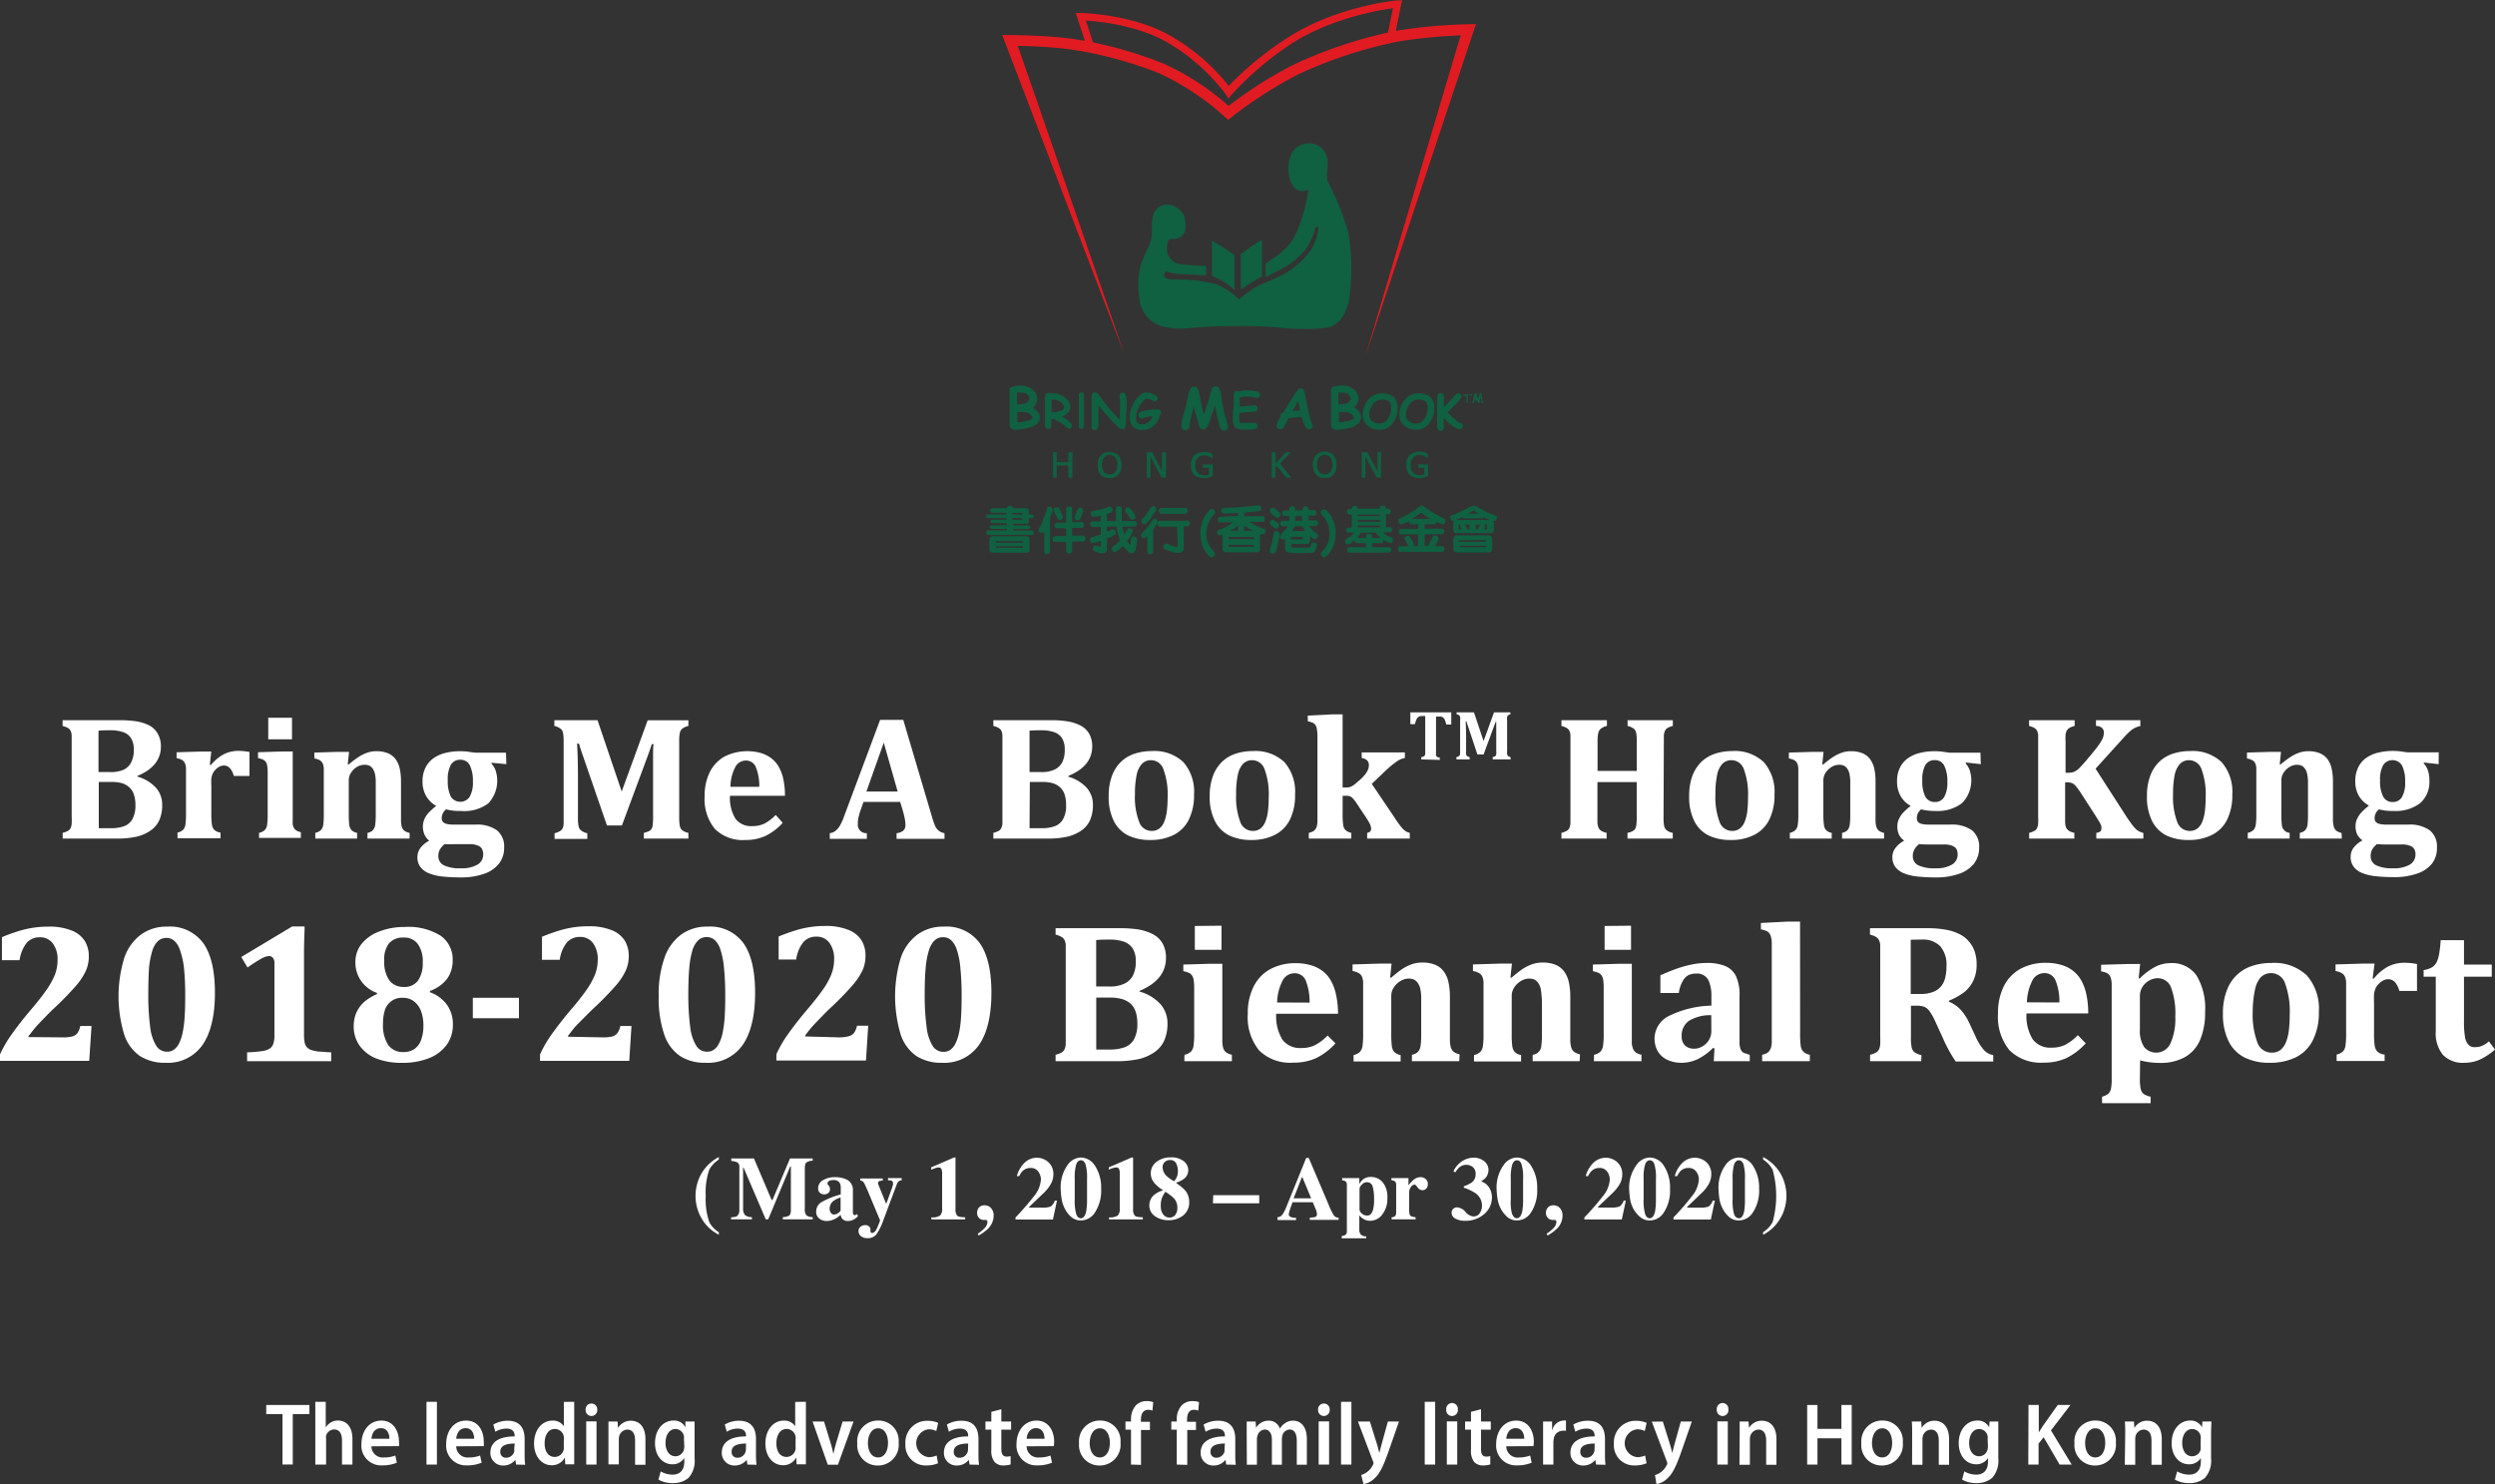 <svg xmlns="http://www.w3.org/2000/svg" viewBox="0 0 346.74 206.25"><rect x="0" y="0" width="346.74" height="206.25" fill="#333333" stroke="none"/><defs><style>.cls-1{fill:#fff;}.cls-2,.cls-4{fill:#106042;}.cls-3{fill:#e11b22;}.cls-4{stroke:#106042;stroke-width:0.06px;}</style></defs><g id="Layer_2" data-name="Layer 2"><g id="Layer_1-2" data-name="Layer 1"><path class="cls-1" d="M8.75,144.17a5.22,5.22,0,0,0,1.31-.13,1.39,1.39,0,0,0,.69-.45,2.75,2.75,0,0,0,.41-1h1.56l-.32,4.84H0v-.89a16.36,16.36,0,0,1,1.65-2.83c.71-1,1.59-2.14,2.62-3.35s1.71-2.09,2.22-2.83a10.79,10.79,0,0,0,1.15-2.09A5.77,5.77,0,0,0,8,133.44a3.68,3.68,0,0,0-.67-2.34,2.17,2.17,0,0,0-1.81-.84,2.36,2.36,0,0,0-1.8.76,5,5,0,0,0-1,2.42H.27v-3.2a25.4,25.4,0,0,1,2.59-.92,13.92,13.92,0,0,1,1.85-.4,13.56,13.56,0,0,1,2-.14,8.31,8.31,0,0,1,3.25.54,3.72,3.72,0,0,1,1.82,1.45,3.94,3.94,0,0,1,.56,2.13,4.88,4.88,0,0,1-.4,2,8.88,8.88,0,0,1-1.38,2.1,43.54,43.54,0,0,1-3.31,3.37c-.69.68-1.34,1.36-1.95,2s-1,1.23-1.34,1.62v.14Z"/><path class="cls-1" d="M23,147.7a6.35,6.35,0,0,1-3.54-.93,5.81,5.81,0,0,1-2.2-3,18.32,18.32,0,0,1,0-10.61,6.73,6.73,0,0,1,2.31-3.26,6,6,0,0,1,3.66-1.12,5.73,5.73,0,0,1,5,2.27c1.09,1.51,1.64,3.83,1.64,6.94s-.58,5.61-1.74,7.25A5.86,5.86,0,0,1,23,147.7ZM20.61,138a34.67,34.67,0,0,0,.26,4.74,6.41,6.41,0,0,0,.84,2.59,1.73,1.73,0,0,0,1.51.83,1.56,1.56,0,0,0,.9-.25,2.25,2.25,0,0,0,.7-.78,6,6,0,0,0,.52-1.42,15.24,15.24,0,0,0,.31-2.21c.06-.88.09-1.86.09-3a38.54,38.54,0,0,0-.18-4.07A11.24,11.24,0,0,0,25,132a3,3,0,0,0-.8-1.27,1.65,1.65,0,0,0-1.07-.38,1.7,1.7,0,0,0-1.21.47,3.27,3.27,0,0,0-.79,1.44,11.94,11.94,0,0,0-.43,2.41C20.65,135.59,20.61,136.72,20.61,138Z"/><path class="cls-1" d="M42.25,143.71a5.79,5.79,0,0,0,.09,1.18,1.41,1.41,0,0,0,.31.65,1.4,1.4,0,0,0,.64.39,5,5,0,0,0,1.06.22c.42,0,1,.08,1.68.1v1.23H34.34v-1.23a19.28,19.28,0,0,0,2.15-.18,2.52,2.52,0,0,0,1-.35,1.25,1.25,0,0,0,.49-.65,4.05,4.05,0,0,0,.16-1.36v-9.8a1.19,1.19,0,0,0-.21-.79.7.7,0,0,0-.58-.25,2.48,2.48,0,0,0-.95.31,21.48,21.48,0,0,0-2,1.28L33.53,133l7.07-4.24h1.73c0,.87-.08,2.07-.08,3.6Z"/><path class="cls-1" d="M59.75,137.72l0,.18a5,5,0,0,1,2.38,1.76,4.63,4.63,0,0,1,.81,2.75,4.69,4.69,0,0,1-.86,2.79,5.49,5.49,0,0,1-2.46,1.86,10,10,0,0,1-3.75.65,9.67,9.67,0,0,1-3.57-.6A5.15,5.15,0,0,1,50,145.35a4.52,4.52,0,0,1-.84-2.73,4.58,4.58,0,0,1,.42-2,4.44,4.44,0,0,1,1.13-1.46,7.16,7.16,0,0,1,1.68-1l0-.17a4.45,4.45,0,0,1-3-4.32,4,4,0,0,1,.86-2.49,5.64,5.64,0,0,1,2.45-1.72,9.44,9.44,0,0,1,3.53-.63,8.44,8.44,0,0,1,5,1.21,4,4,0,0,1,1.68,3.41,4.35,4.35,0,0,1-.76,2.56A5.23,5.23,0,0,1,59.75,137.72Zm-6.52,4.58a5,5,0,0,0,.71,2.91,2.46,2.46,0,0,0,2.12,1,2.67,2.67,0,0,0,1.5-.4,2.57,2.57,0,0,0,.95-1.25,5.48,5.48,0,0,0,.33-2,5.61,5.61,0,0,0-.34-2.07,3.06,3.06,0,0,0-1-1.35,2.49,2.49,0,0,0-1.49-.47,2.47,2.47,0,0,0-2.54,1.77A6,6,0,0,0,53.23,142.3Zm.17-8.79a4.52,4.52,0,0,0,.69,2.71,2.39,2.39,0,0,0,2,.94,2.29,2.29,0,0,0,2-.88,4.19,4.19,0,0,0,.66-2.53,4.09,4.09,0,0,0-.69-2.56,2.31,2.31,0,0,0-2-.89,2.5,2.5,0,0,0-2,.81A3.62,3.62,0,0,0,53.4,133.51Z"/><path class="cls-1" d="M72.12,141.51H65.71v-2.84h6.41Z"/><path class="cls-1" d="M83.8,144.17a5.22,5.22,0,0,0,1.31-.13,1.32,1.32,0,0,0,.68-.45,2.56,2.56,0,0,0,.42-1h1.55l-.31,4.84H75.05v-.89a16.92,16.92,0,0,1,1.64-2.83c.72-1,1.6-2.14,2.62-3.35a35,35,0,0,0,2.23-2.83,10.79,10.79,0,0,0,1.15-2.09,5.77,5.77,0,0,0,.38-2.05,3.74,3.74,0,0,0-.67-2.34,2.18,2.18,0,0,0-1.81-.84,2.36,2.36,0,0,0-1.8.76,4.92,4.92,0,0,0-1,2.42H75.32v-3.2a25.4,25.4,0,0,1,2.59-.92,14.13,14.13,0,0,1,1.84-.4,13.71,13.71,0,0,1,2-.14,8.31,8.31,0,0,1,3.25.54,3.76,3.76,0,0,1,1.82,1.45,4,4,0,0,1,.56,2.13,4.88,4.88,0,0,1-.4,2,8.88,8.88,0,0,1-1.38,2.1,43.54,43.54,0,0,1-3.31,3.37c-.7.68-1.35,1.36-2,2s-1,1.23-1.34,1.62v.14Z"/><path class="cls-1" d="M98.06,147.7a6.35,6.35,0,0,1-3.54-.93,5.87,5.87,0,0,1-2.21-3,15.72,15.72,0,0,1-.77-5.36,15.2,15.2,0,0,1,.79-5.25,6.73,6.73,0,0,1,2.31-3.26,6,6,0,0,1,3.66-1.12,5.73,5.73,0,0,1,5,2.27c1.09,1.51,1.64,3.83,1.64,6.94s-.58,5.61-1.74,7.25A5.87,5.87,0,0,1,98.06,147.7ZM95.66,138a34.67,34.67,0,0,0,.26,4.74,6.41,6.41,0,0,0,.84,2.59,1.73,1.73,0,0,0,1.51.83,1.56,1.56,0,0,0,.9-.25,2.14,2.14,0,0,0,.69-.78,5.58,5.58,0,0,0,.53-1.42,15.24,15.24,0,0,0,.31-2.21c.06-.88.09-1.86.09-3a38.54,38.54,0,0,0-.18-4.07,11.24,11.24,0,0,0-.52-2.55,3,3,0,0,0-.8-1.27,1.67,1.67,0,0,0-1.07-.38,1.7,1.7,0,0,0-1.21.47,3.38,3.38,0,0,0-.8,1.44,12,12,0,0,0-.42,2.41C95.7,135.59,95.66,136.72,95.66,138Z"/><path class="cls-1" d="M116.65,144.17A5.16,5.16,0,0,0,118,144a1.39,1.39,0,0,0,.69-.45,2.75,2.75,0,0,0,.41-1h1.56l-.31,4.84H107.9v-.89a16.36,16.36,0,0,1,1.65-2.83c.71-1,1.59-2.14,2.62-3.35s1.71-2.09,2.22-2.83a10.28,10.28,0,0,0,1.15-2.09,5.77,5.77,0,0,0,.38-2.05,3.68,3.68,0,0,0-.67-2.34,2.17,2.17,0,0,0-1.81-.84,2.33,2.33,0,0,0-1.79.76,4.92,4.92,0,0,0-1,2.42h-2.44v-3.2a26.29,26.29,0,0,1,2.59-.92,13.92,13.92,0,0,1,1.85-.4,13.56,13.56,0,0,1,2-.14,8.31,8.31,0,0,1,3.25.54,3.72,3.72,0,0,1,1.82,1.45,3.94,3.94,0,0,1,.56,2.13,5,5,0,0,1-.39,2,9.29,9.29,0,0,1-1.39,2.1,41.73,41.73,0,0,1-3.31,3.37c-.69.68-1.34,1.36-1.95,2s-1.05,1.23-1.34,1.62v.14Z"/><path class="cls-1" d="M130.91,147.7a6.35,6.35,0,0,1-3.54-.93,5.86,5.86,0,0,1-2.2-3,18.54,18.54,0,0,1,0-10.61,6.73,6.73,0,0,1,2.31-3.26,6,6,0,0,1,3.66-1.12,5.73,5.73,0,0,1,5,2.27c1.09,1.51,1.64,3.83,1.64,6.94s-.58,5.61-1.74,7.25A5.86,5.86,0,0,1,130.91,147.7Zm-2.4-9.68a32.89,32.89,0,0,0,.27,4.74,6.28,6.28,0,0,0,.83,2.59,1.74,1.74,0,0,0,1.52.83,1.6,1.6,0,0,0,.9-.25,2.33,2.33,0,0,0,.69-.78,6,6,0,0,0,.52-1.42,14,14,0,0,0,.31-2.21c.06-.88.09-1.86.09-3a38.54,38.54,0,0,0-.18-4.07,10.71,10.71,0,0,0-.52-2.55,3,3,0,0,0-.8-1.27,1.65,1.65,0,0,0-1.07-.38,1.7,1.7,0,0,0-1.21.47,3.37,3.37,0,0,0-.79,1.44,11.94,11.94,0,0,0-.43,2.41C128.55,135.59,128.51,136.72,128.51,138Z"/><path class="cls-1" d="M158.36,137.8a6.21,6.21,0,0,1,2.89,1.73,4,4,0,0,1,1,2.71,5.71,5.71,0,0,1-.45,2.36,3.85,3.85,0,0,1-1.38,1.64,6.44,6.44,0,0,1-2.18.95,14.76,14.76,0,0,1-3.19.29H146.7v-.89a4.05,4.05,0,0,0,.79-.29,1,1,0,0,0,.43-.43,1.93,1.93,0,0,0,.19-.71c0-.28,0-.64,0-1.08V132.41c0-.42,0-.78,0-1.07a1.84,1.84,0,0,0-.17-.7,1.1,1.1,0,0,0-.44-.44,3,3,0,0,0-.8-.31V129h8.87a16.67,16.67,0,0,1,2.48.15,6.86,6.86,0,0,1,2.2.7,3.29,3.29,0,0,1,1.32,1.27,4,4,0,0,1,.47,2q0,3.06-3.68,4.59Zm-4.21-.7a4.6,4.6,0,0,0,2.12-.4,2.62,2.62,0,0,0,1.17-1.11,4.15,4.15,0,0,0,.4-2,3.19,3.19,0,0,0-.43-1.78,2.38,2.38,0,0,0-1.23-.94,6,6,0,0,0-2-.29c-.63,0-1.25,0-1.84.07v6.45Zm-1.8,8.76c.53,0,1.14,0,1.84,0a6.11,6.11,0,0,0,2.12-.32,2.49,2.49,0,0,0,1.29-1.11,4.29,4.29,0,0,0,.46-2.17,5.23,5.23,0,0,0-.24-1.68,2.76,2.76,0,0,0-.73-1.12,3.13,3.13,0,0,0-1.17-.62,6.16,6.16,0,0,0-1.69-.2h-1.88Z"/><path class="cls-1" d="M164.61,146.59a1.87,1.87,0,0,0,.92-.46,1.56,1.56,0,0,0,.34-.77,11.63,11.63,0,0,0,.09-1.78v-6.29a7.31,7.31,0,0,0-.07-1.07,1.42,1.42,0,0,0-.23-.65,1,1,0,0,0-.46-.38,3.81,3.81,0,0,0-.75-.22v-.92l3.73-.11h1.69v9.63c0,.51,0,.9,0,1.17a4.21,4.21,0,0,0,.06.64,3.26,3.26,0,0,0,.11.4,1.55,1.55,0,0,0,.2.32,1.12,1.12,0,0,0,.35.27,2.83,2.83,0,0,0,.61.22v.89h-6.61Zm5.15-17.94V132h-3.71v-3.31Z"/><path class="cls-1" d="M185.6,145a9,9,0,0,1-2.73,2.07,7.46,7.46,0,0,1-3.12.61A6.14,6.14,0,0,1,175,146a7.32,7.32,0,0,1-1.59-5.12,8.15,8.15,0,0,1,.82-3.79,5.57,5.57,0,0,1,2.32-2.41,7.26,7.26,0,0,1,3.49-.82,7.38,7.38,0,0,1,2.16.29,4.93,4.93,0,0,1,1.59.79,4.31,4.31,0,0,1,1.1,1.23,6.57,6.57,0,0,1,.77,2,12.24,12.24,0,0,1,.29,2.72h-8.59a6.2,6.2,0,0,0,.87,3.61,3.06,3.06,0,0,0,2.62,1.15,4.3,4.3,0,0,0,1.86-.38,6.56,6.56,0,0,0,1.79-1.36ZM182,139.34a8.06,8.06,0,0,0-.54-3.08,1.64,1.64,0,0,0-1.58-1,1.85,1.85,0,0,0-1.65,1.06,6.83,6.83,0,0,0-.74,3Z"/><path class="cls-1" d="M202.79,147.48h-6.57v-.89a1.65,1.65,0,0,0,.87-.44,1.69,1.69,0,0,0,.33-.79,11.63,11.63,0,0,0,.09-1.78V140c0-.64,0-1.17,0-1.58a7,7,0,0,0-.13-1,2.22,2.22,0,0,0-.25-.66,1.9,1.9,0,0,0-.34-.43,1.24,1.24,0,0,0-.43-.25,2.25,2.25,0,0,0-.63-.08,2.19,2.19,0,0,0-1.07.32,2.69,2.69,0,0,0-.93.88,2,2,0,0,0-.38,1.2v5.21a14,14,0,0,0,.08,1.79,1.59,1.59,0,0,0,.33.79,1.68,1.68,0,0,0,.89.44v.89h-6.54v-.89a1.88,1.88,0,0,0,.9-.46,1.56,1.56,0,0,0,.34-.77,11.63,11.63,0,0,0,.09-1.78V138c0-.67,0-1.16,0-1.49a2.47,2.47,0,0,0-.16-.77,1.19,1.19,0,0,0-.39-.47,2.71,2.71,0,0,0-.92-.32v-.92l3.71-.11h1.71l-.2,1.95.16,0a15.44,15.44,0,0,1,1.48-1.17,6.18,6.18,0,0,1,1.33-.68,4.45,4.45,0,0,1,1.47-.25,4.67,4.67,0,0,1,1.84.32,2.79,2.79,0,0,1,1.18.93,3.76,3.76,0,0,1,.65,1.49,9.52,9.52,0,0,1,.2,2v5c0,.4,0,.77,0,1.12a4.17,4.17,0,0,0,.1.83,1.51,1.51,0,0,0,.23.51,1.07,1.07,0,0,0,.39.33,2.87,2.87,0,0,0,.63.23Z"/><path class="cls-1" d="M219.53,147.48H213v-.89a1.32,1.32,0,0,0,1.2-1.23,11.63,11.63,0,0,0,.09-1.78V140c0-.64,0-1.17-.05-1.58a7.19,7.19,0,0,0-.12-1,2.53,2.53,0,0,0-.25-.66,1.9,1.9,0,0,0-.34-.43,1.2,1.2,0,0,0-.44-.25,2.12,2.12,0,0,0-.62-.08,2.19,2.19,0,0,0-1.07.32,2.81,2.81,0,0,0-.94.88,2.1,2.1,0,0,0-.37,1.2v5.21a12.28,12.28,0,0,0,.08,1.79,1.51,1.51,0,0,0,.33.79,1.68,1.68,0,0,0,.89.44v.89h-6.54v-.89a1.88,1.88,0,0,0,.9-.46,1.56,1.56,0,0,0,.33-.77,11.63,11.63,0,0,0,.09-1.78V138c0-.67,0-1.16,0-1.49a2.47,2.47,0,0,0-.16-.77,1.14,1.14,0,0,0-.4-.47,2.64,2.64,0,0,0-.91-.32v-.92l3.71-.11h1.71l-.21,1.95.16,0a18.42,18.42,0,0,1,1.48-1.17,6.5,6.5,0,0,1,1.34-.68,4.43,4.43,0,0,1,1.46-.25,4.72,4.72,0,0,1,1.85.32,2.85,2.85,0,0,1,1.18.93,3.9,3.9,0,0,1,.65,1.49,9.52,9.52,0,0,1,.2,2v5c0,.4,0,.77,0,1.12a4.17,4.17,0,0,0,.1.83,1.51,1.51,0,0,0,.22.51,1.2,1.2,0,0,0,.4.33,2.69,2.69,0,0,0,.63.23Z"/><path class="cls-1" d="M221.53,146.59a1.83,1.83,0,0,0,.91-.46,1.56,1.56,0,0,0,.34-.77,11.63,11.63,0,0,0,.09-1.78v-6.29a7.55,7.55,0,0,0-.06-1.07,1.55,1.55,0,0,0-.23-.65,1.07,1.07,0,0,0-.46-.38,4.28,4.28,0,0,0-.75-.22v-.92l3.72-.11h1.69v9.63c0,.51,0,.9,0,1.17s0,.49.06.64a2.09,2.09,0,0,0,.12.4,1.22,1.22,0,0,0,.2.32,1,1,0,0,0,.35.27,2.64,2.64,0,0,0,.61.22v.89h-6.61Zm5.14-17.94V132H223v-3.31Z"/><path class="cls-1" d="M238.27,145.71l-.21-.07a7.93,7.93,0,0,1-2.16,1.57,5.14,5.14,0,0,1-2.22.49,4.46,4.46,0,0,1-2-.43,3,3,0,0,1-1.3-1.18,3.54,3.54,0,0,1,1.52-4.88,14.09,14.09,0,0,1,5.94-1.45v-1.28a5.27,5.27,0,0,0-.29-1.95,1.75,1.75,0,0,0-1.8-1.23,2.6,2.6,0,0,0-1.08.21,2.05,2.05,0,0,0-.81.82,4.66,4.66,0,0,0-.55,1.67h-2.56v-2.46c.83-.37,1.53-.65,2.08-.85a15.15,15.15,0,0,1,1.63-.5c.53-.13,1-.22,1.44-.28a10.83,10.83,0,0,1,1.27-.08,6.51,6.51,0,0,1,2.62.44,2.87,2.87,0,0,1,1.47,1.4,6.09,6.09,0,0,1,.49,2.7v5.28c0,.6,0,1.06,0,1.38a3,3,0,0,0,.13.73,1,1,0,0,0,.55.61c.14,0,.38.13.74.22v.89h-5Zm-.45-4.62a5.58,5.58,0,0,0-3.11.79,2.47,2.47,0,0,0-1,2.14,1.73,1.73,0,0,0,.46,1.28,1.81,1.81,0,0,0,1.28.44,2.15,2.15,0,0,0,1.17-.34,2.42,2.42,0,0,0,.89-.88,2.38,2.38,0,0,0,.32-1.18Z"/><path class="cls-1" d="M250.17,143.57a13.37,13.37,0,0,0,.08,1.77,1.55,1.55,0,0,0,.33.78,1.82,1.82,0,0,0,.94.47v.89h-6.63v-.89a2.51,2.51,0,0,0,.63-.22,1.11,1.11,0,0,0,.36-.3,1.64,1.64,0,0,0,.23-.44,2.81,2.81,0,0,0,.12-.73c0-.31,0-.75,0-1.33V133c0-.78,0-1.35,0-1.72s0-.67-.08-.92a1.62,1.62,0,0,0-.21-.59,1,1,0,0,0-.4-.36,3.37,3.37,0,0,0-.82-.25v-.89l3.75-.19h1.69Z"/><path class="cls-1" d="M267,147.48h-7.11v-.89a3.82,3.82,0,0,0,.79-.29,1.07,1.07,0,0,0,.44-.43,2.16,2.16,0,0,0,.18-.71,10.72,10.72,0,0,0,0-1.08V132.41c0-.42,0-.78,0-1.07a1.67,1.67,0,0,0-.18-.7,1.07,1.07,0,0,0-.43-.44,3,3,0,0,0-.81-.31V129h7.9a14,14,0,0,1,2.71.22,6.75,6.75,0,0,1,2,.69,4,4,0,0,1,1.19,1,3.91,3.91,0,0,1,.75,1.34,5.37,5.37,0,0,1,.27,1.78,5.12,5.12,0,0,1-.47,2.28,4.55,4.55,0,0,1-1.26,1.58,9.3,9.3,0,0,1-2.12,1.18v.14a4.65,4.65,0,0,1,1.66,1.15,7.57,7.57,0,0,1,1.18,1.84l.86,1.84a7.26,7.26,0,0,0,1.13,1.85,2.3,2.3,0,0,0,1.33.75v.89h-5.21a19.39,19.39,0,0,1-1.77-3.22l-1.06-2.32a8.87,8.87,0,0,0-.81-1.46,1.85,1.85,0,0,0-.7-.59,2.77,2.77,0,0,0-1.1-.17h-.79v4.36a6.67,6.67,0,0,0,.1,1.43,1.23,1.23,0,0,0,.36.65,2.57,2.57,0,0,0,1,.43Zm-1.46-16.87v7.53h1.34a4.82,4.82,0,0,0,1.79-.29,2.87,2.87,0,0,0,1.12-.81,3,3,0,0,0,.56-1.23,6.74,6.74,0,0,0,.16-1.54,3.92,3.92,0,0,0-.87-2.77,3.36,3.36,0,0,0-2.57-.92Q265.9,130.58,265.54,130.61Z"/><path class="cls-1" d="M289.86,145a9,9,0,0,1-2.73,2.07,7.52,7.52,0,0,1-3.12.61,6.17,6.17,0,0,1-4.75-1.73,7.32,7.32,0,0,1-1.59-5.12,8.28,8.28,0,0,1,.82-3.79,5.59,5.59,0,0,1,2.33-2.41,7.23,7.23,0,0,1,3.49-.82,7.38,7.38,0,0,1,2.16.29,4.93,4.93,0,0,1,1.59.79,4.46,4.46,0,0,1,1.1,1.23,6.57,6.57,0,0,1,.77,2,12.3,12.3,0,0,1,.28,2.72h-8.58a6.2,6.2,0,0,0,.87,3.61,3.05,3.05,0,0,0,2.62,1.15,4.33,4.33,0,0,0,1.86-.38,6.53,6.53,0,0,0,1.78-1.36Zm-3.66-5.68a7.69,7.69,0,0,0-.54-3.08,1.63,1.63,0,0,0-1.57-1,1.86,1.86,0,0,0-1.66,1.06,7.11,7.11,0,0,0-.74,3Z"/><path class="cls-1" d="M297.39,149.91a6.62,6.62,0,0,0,.11,1.43,1.34,1.34,0,0,0,.38.67,2.47,2.47,0,0,0,1,.4v.9h-6.75v-.9A2.16,2.16,0,0,0,293,152a1.25,1.25,0,0,0,.36-.64,6.66,6.66,0,0,0,.11-1.44V138.06c0-.64,0-1.1,0-1.37a3.92,3.92,0,0,0-.1-.69,1.36,1.36,0,0,0-.21-.47,1.22,1.22,0,0,0-.4-.32A3,3,0,0,0,292,135v-.92l3.75-.11h1.67l-.2,2,.16,0a9,9,0,0,1,2.17-1.62,4.68,4.68,0,0,1,2.08-.5,4.16,4.16,0,0,1,3.62,1.7,8.85,8.85,0,0,1,1.2,5.09,9.61,9.61,0,0,1-.71,3.92,5,5,0,0,1-2.12,2.37,6.94,6.94,0,0,1-3.46.79,11,11,0,0,1-2.74-.35Zm0-6.87a4.17,4.17,0,0,0,.58,2.46,2.18,2.18,0,0,0,3.68-.52,8.44,8.44,0,0,0,.66-3.73,10.26,10.26,0,0,0-.59-4,1.94,1.94,0,0,0-1.84-1.3,2.42,2.42,0,0,0-1.18.31,2.53,2.53,0,0,0-.95.89,2.36,2.36,0,0,0-.36,1.29Z"/><path class="cls-1" d="M315.45,147.7A7.75,7.75,0,0,1,312,147a5,5,0,0,1-2.25-2.23,8.36,8.36,0,0,1-.82-3.91,8.72,8.72,0,0,1,.51-3.14,5.76,5.76,0,0,1,1.39-2.19,5.5,5.5,0,0,1,2.13-1.28,8.33,8.33,0,0,1,2.69-.42,6.55,6.55,0,0,1,4.94,1.73,7,7,0,0,1,1.67,5.06,8.48,8.48,0,0,1-.83,3.94,5.28,5.28,0,0,1-2.35,2.37A8.09,8.09,0,0,1,315.45,147.7Zm-2.38-7.14a11.12,11.12,0,0,0,.64,4.3,2.07,2.07,0,0,0,2,1.43,1.94,1.94,0,0,0,1.2-.36,2.63,2.63,0,0,0,.77-1.06,6.39,6.39,0,0,0,.41-1.66,17.71,17.71,0,0,0,.12-2.17,11.27,11.27,0,0,0-.64-4.36,2.05,2.05,0,0,0-1.9-1.44,2,2,0,0,0-1.48.58,3.62,3.62,0,0,0-.81,1.75A14.35,14.35,0,0,0,313.07,140.56Z"/><path class="cls-1" d="M329.73,136l.17,0a6.5,6.5,0,0,1,2-1.68,5,5,0,0,1,2.27-.52,8.85,8.85,0,0,1,1.73.18v3.74h-2.45a3.18,3.18,0,0,0-.6-1.21,1.27,1.27,0,0,0-1-.42,1.49,1.49,0,0,0-.66.18,2.65,2.65,0,0,0-.66.52,2,2,0,0,0-.43.68,2.9,2.9,0,0,0-.17.69,9.46,9.46,0,0,0,0,1.06v4.32a12,12,0,0,0,.09,1.8,1.61,1.61,0,0,0,.38.81,1.79,1.79,0,0,0,1,.41v.89h-6.67v-.89a1.88,1.88,0,0,0,.9-.46,1.47,1.47,0,0,0,.33-.77,11.63,11.63,0,0,0,.09-1.78V138c0-.67,0-1.16,0-1.49a2.47,2.47,0,0,0-.16-.77,1.14,1.14,0,0,0-.4-.47,2.64,2.64,0,0,0-.91-.32v-.92l3.71-.11h1.71Z"/><path class="cls-1" d="M346.74,145.86a8.91,8.91,0,0,1-2.17,1.43,5.33,5.33,0,0,1-2.06.41,3.85,3.85,0,0,1-3-1.09,4.74,4.74,0,0,1-1-3.3v-7.57h-1.69v-.93a3.08,3.08,0,0,0,1.22-.41,1.87,1.87,0,0,0,.61-.72,4.62,4.62,0,0,0,.34-1.19,16.44,16.44,0,0,0,.2-1.83h3.24v3.39h3.86v1.69h-3.86v6.11a12.53,12.53,0,0,0,.14,2.26,2,2,0,0,0,.48,1.08,1.11,1.11,0,0,0,.84.34,3.51,3.51,0,0,0,.68-.06,3,3,0,0,0,.63-.25,3.49,3.49,0,0,0,.69-.5Z"/><path class="cls-1" d="M97.38,163.28a6,6,0,0,1,2.52-2.48v.35a4,4,0,0,0-1.33,1.41,9.53,9.53,0,0,0-.49,3.64,9.64,9.64,0,0,0,.5,3.66,3.68,3.68,0,0,0,1.32,1.39v.35a5.71,5.71,0,0,1-2.1-1.8,6.28,6.28,0,0,1-1.14-3.48A6.4,6.4,0,0,1,97.38,163.28Z"/><path class="cls-1" d="M101.6,169.17c.48,0,.79-.09.93-.26a1.11,1.11,0,0,0,.22-.74v-5.94a.76.76,0,0,0-.25-.67,2.17,2.17,0,0,0-.87-.21V161h3.15l2.46,5.78h.11l2.44-5.78h3.15v.31a1.64,1.64,0,0,0-.86.24c-.16.12-.23.42-.23.91V168a1.25,1.25,0,0,0,.23.91,1.4,1.4,0,0,0,.86.24v.31h-4.15v-.31a1.93,1.93,0,0,0,.84-.19c.19-.11.28-.36.28-.74v-6.11h-.09l-3.06,7.35h-.34l-3.09-7.2h-.06v5.65a1.52,1.52,0,0,0,.23.92,1.42,1.42,0,0,0,1,.32v.31H101.6Z"/><path class="cls-1" d="M114.3,167a10.89,10.89,0,0,1,2.54-1v-.91a1.25,1.25,0,0,0-.23-.82,1.08,1.08,0,0,0-.84-.27,1.15,1.15,0,0,0-.55.13.36.36,0,0,0-.21.31.27.27,0,0,0,0,.13l.07.1.08.08a1,1,0,0,1,.13.23.71.71,0,0,1-.18.82.89.89,0,0,1-.55.19.88.88,0,0,1-.61-.22.74.74,0,0,1-.25-.61,1.28,1.28,0,0,1,.67-1.14,3.14,3.14,0,0,1,1.67-.42,3.58,3.58,0,0,1,1.78.41,1.63,1.63,0,0,1,.71,1.53v3a.35.35,0,0,0,.07.23.17.17,0,0,0,.15.1.28.28,0,0,0,.13,0,.85.85,0,0,0,.18-.15l.19.26a1.91,1.91,0,0,1-.81.6,1.67,1.67,0,0,1-.59.11,1,1,0,0,1-.81-.32,1.34,1.34,0,0,1-.22-.55,2.91,2.91,0,0,1-1.17.74,2.36,2.36,0,0,1-.78.13,1.59,1.59,0,0,1-1-.33,1.14,1.14,0,0,1-.44-1A1.5,1.5,0,0,1,114.3,167Zm2.18,1.61a2.89,2.89,0,0,0,.34-.35v-1.83a2.66,2.66,0,0,0-.87.39,1.35,1.35,0,0,0-.65,1.14.94.94,0,0,0,.19.62.54.54,0,0,0,.42.21A1,1,0,0,0,116.48,168.59Z"/><path class="cls-1" d="M119.62,170.47a1,1,0,0,1,.63-.21.77.77,0,0,1,.52.18.53.53,0,0,1,.2.42l0,.28a.17.17,0,0,0,.07.14.19.19,0,0,0,.16.07c.22,0,.42-.17.61-.51a11.42,11.42,0,0,0,.5-1.23L120.8,166c-.1-.26-.21-.5-.31-.73s-.2-.45-.31-.67a1.27,1.27,0,0,0-.27-.41.55.55,0,0,0-.35-.11v-.3h3.12v.3a1.65,1.65,0,0,0-.48.06.3.3,0,0,0-.16.38,2,2,0,0,0,.09.27l1,2.45h.06L124,165c0-.12.08-.23.1-.32a.75.75,0,0,0,0-.24.33.33,0,0,0-.17-.34,1.66,1.66,0,0,0-.52-.07v-.3h1.9v.3a.68.68,0,0,0-.4.13,1.19,1.19,0,0,0-.32.54l-1.87,5a8.19,8.19,0,0,1-.94,1.87,1.47,1.47,0,0,1-1.23.5,1.32,1.32,0,0,1-.93-.3.9.9,0,0,1-.31-.67A.71.71,0,0,1,119.62,170.47Z"/><path class="cls-1" d="M129.44,169.18a1.85,1.85,0,0,0,1.22-.26,1.35,1.35,0,0,0,.27-1v-4.82a1.35,1.35,0,0,0-.11-.66.4.4,0,0,0-.39-.19,1.64,1.64,0,0,0-.47.1l-.55.2v-.32l3.16-1.36h.22V168a1.4,1.4,0,0,0,.22.93c.14.16.52.24,1.12.24v.3h-4.69Z"/><path class="cls-1" d="M135.87,171.47a5.54,5.54,0,0,0,.86-.69,1.37,1.37,0,0,0,.5-.95.33.33,0,0,0-.06-.21.23.23,0,0,0-.19-.08l-.15,0-.13,0a.89.89,0,0,1-.64-.27.93.93,0,0,1-.27-.71,1.05,1.05,0,0,1,.28-.76,1,1,0,0,1,.74-.29,1.19,1.19,0,0,1,.92.39,1.51,1.51,0,0,1,.36,1.06,2.56,2.56,0,0,1-.81,1.83,6.24,6.24,0,0,1-1.26.91Z"/><path class="cls-1" d="M141.13,169.2a38.68,38.68,0,0,0,2.6-3,4.06,4.06,0,0,0,.93-2.27,1.88,1.88,0,0,0-.36-1.1,1.25,1.25,0,0,0-1.11-.51,1.51,1.51,0,0,0-1.11.46,2.5,2.5,0,0,0-.43.67h-.34a4.05,4.05,0,0,1,1.15-1.92,2.43,2.43,0,0,1,1.64-.63,2.38,2.38,0,0,1,1.58.6,2.2,2.2,0,0,1,.71,1.77,2.65,2.65,0,0,1-.34,1.25,5.36,5.36,0,0,1-1.12,1.39l-1.9,1.82v.1h1.78a3.11,3.11,0,0,0,1.21-.15,1.63,1.63,0,0,0,.57-.82h.3l-.56,2.63h-5.2Z"/><path class="cls-1" d="M148.39,161.87a2.33,2.33,0,0,1,1.82-1,2.37,2.37,0,0,1,2,1.2,5.5,5.5,0,0,1,.82,3.11,5.57,5.57,0,0,1-.93,3.43,2.31,2.31,0,0,1-1.88,1,2,2,0,0,1-1.31-.45A3.65,3.65,0,0,1,148,168a4.16,4.16,0,0,1-.46-1.38,10.39,10.39,0,0,1-.13-1.32A5.39,5.39,0,0,1,148.39,161.87Zm1.19,6.91c.15.35.36.53.65.53s.61-.33.73-1a9,9,0,0,0,.11-1.61v-2.86a6.51,6.51,0,0,0-.22-2.06c-.14-.36-.35-.53-.63-.53s-.5.18-.64.54a6.19,6.19,0,0,0-.22,2v2.86A6.91,6.91,0,0,0,149.58,168.78Z"/><path class="cls-1" d="M154.13,169.18a1.87,1.87,0,0,0,1.22-.26,1.35,1.35,0,0,0,.27-1v-4.82a1.48,1.48,0,0,0-.11-.66.4.4,0,0,0-.39-.19,1.64,1.64,0,0,0-.47.1c-.14,0-.32.11-.55.2v-.32l3.15-1.36h.22V168a1.46,1.46,0,0,0,.22.93c.15.16.52.24,1.13.24v.3h-4.69Z"/><path class="cls-1" d="M160.48,166a3.38,3.38,0,0,1,1.08-.55v-.11a2.34,2.34,0,0,1-.58-.4,3.49,3.49,0,0,1-.64-.65,1.86,1.86,0,0,1-.33-.64,2.15,2.15,0,0,1-.08-.62,1.94,1.94,0,0,1,.78-1.55,3.15,3.15,0,0,1,2-.63,2.74,2.74,0,0,1,1.8.53,1.59,1.59,0,0,1,.63,1.25,1.5,1.5,0,0,1-.65,1.23,3.36,3.36,0,0,1-1,.49v.09a7,7,0,0,1,1.22,1,2.48,2.48,0,0,1,.56,1.6,2.28,2.28,0,0,1-.83,1.87,3.24,3.24,0,0,1-2.12.67,3.19,3.19,0,0,1-1.77-.53,1.77,1.77,0,0,1-.82-1.58A1.85,1.85,0,0,1,160.48,166Zm1,2.42a1.08,1.08,0,0,0,1.07.79,1,1,0,0,0,.75-.32,1.54,1.54,0,0,0,.32-1.09,1.84,1.84,0,0,0-.48-1.27,6.63,6.63,0,0,0-1.19-.9,5.06,5.06,0,0,0-.46.83,2.87,2.87,0,0,0-.17,1A2.54,2.54,0,0,0,161.46,168.46Zm2.07-4.84a2,2,0,0,0,.14-.81,2.19,2.19,0,0,0-.25-1.12.9.9,0,0,0-.86-.43,1,1,0,0,0-.73.29,1,1,0,0,0-.28.73,1.77,1.77,0,0,0,.7,1.32,3.84,3.84,0,0,0,.92.6A3.08,3.08,0,0,0,163.53,163.62Z"/><path class="cls-1" d="M168.61,166.1H175v1.13h-6.43Z"/><path class="cls-1" d="M177.52,169.17a.93.93,0,0,0,.73-.41,5.62,5.62,0,0,0,.51-1l2.77-6.84h.35l2.79,6.56a9.33,9.33,0,0,0,.7,1.43.78.78,0,0,0,.66.31v.31h-4v-.31a2.69,2.69,0,0,0,.8-.11c.12-.05.19-.18.19-.4a1.48,1.48,0,0,0-.1-.45c0-.11-.09-.26-.16-.42l-.32-.76h-2.81c-.18.5-.3.82-.35,1a2.58,2.58,0,0,0-.17.7q0,.27.36.39a2.47,2.47,0,0,0,.65.08v.31h-2.56Zm4.7-2.63-1.21-2.9h-.1l-1.13,2.9Z"/><path class="cls-1" d="M186.49,171.76a.92.92,0,0,0,.55-.19.73.73,0,0,0,.14-.54v-6.28a.77.77,0,0,0-.13-.53,1,1,0,0,0-.53-.19v-.3h2.39v.82a2.47,2.47,0,0,1,.5-.63,1.74,1.74,0,0,1,1.12-.35,2.09,2.09,0,0,1,1.63.74,3.25,3.25,0,0,1,.65,2.2,3.54,3.54,0,0,1-.7,2.26,2.09,2.09,0,0,1-1.7.89,1.76,1.76,0,0,1-1-.3,2.23,2.23,0,0,1-.5-.45V170c0,.56,0,.87,0,.94a1,1,0,0,0,.25.68,1.22,1.22,0,0,0,.71.21v.26h-3.42Zm4.34-3.69a5.79,5.79,0,0,0,.13-1.42,6.14,6.14,0,0,0-.19-1.72.79.79,0,0,0-.8-.63.93.93,0,0,0-.72.35,1,1,0,0,0-.31.51v3a.78.78,0,0,0,.3.47.92.92,0,0,0,.68.29C190.37,169,190.67,168.67,190.83,168.07Z"/><path class="cls-1" d="M193.38,169.18a.84.84,0,0,0,.5-.17.71.71,0,0,0,.15-.49v-3.77a.77.77,0,0,0-.13-.53.85.85,0,0,0-.53-.19v-.3h2.37v1a4.13,4.13,0,0,1,.78-.82,1.43,1.43,0,0,1,.91-.31,1,1,0,0,1,.69.25.85.85,0,0,1,.31.72.89.89,0,0,1-.21.61.78.78,0,0,1-.57.23A.85.85,0,0,1,197,165c-.19-.25-.33-.37-.4-.37a.68.68,0,0,0-.51.31,1.34,1.34,0,0,0-.25.88v2.37c0,.41.06.67.18.77a1.37,1.37,0,0,0,.71.2v.3h-3.32Z"/><path class="cls-1" d="M203.66,168.42a1.64,1.64,0,0,0,1,.62,1,1,0,0,0,1-.46,1.81,1.81,0,0,0,.3-1,2.1,2.1,0,0,0-.9-1.75,6.76,6.76,0,0,0-1.63-.77v-.2a4.21,4.21,0,0,0,1.08-.51,1.36,1.36,0,0,0,.56-1.14,1.19,1.19,0,0,0-.37-1,1.48,1.48,0,0,0-1.93.06,3.29,3.29,0,0,0-.52.66l-.26-.15a3.3,3.3,0,0,1,.83-1.11,3,3,0,0,1,2-.78,2.23,2.23,0,0,1,1.39.45,1.56,1.56,0,0,1,.65,1.18,1.87,1.87,0,0,1-.22.92,1.71,1.71,0,0,1-.75.67v.09a2.12,2.12,0,0,1,1.1.9,2.53,2.53,0,0,1,.35,1.27,3,3,0,0,1-1,2.29,3.88,3.88,0,0,1-2.73,1,2.68,2.68,0,0,1-1.34-.3.92.92,0,0,1-.54-.81.79.79,0,0,1,.19-.51.77.77,0,0,1,.63-.24A1.72,1.72,0,0,1,203.66,168.42Z"/><path class="cls-1" d="M209,161.87a2.29,2.29,0,0,1,1.81-1,2.37,2.37,0,0,1,2,1.2,5.5,5.5,0,0,1,.82,3.11,5.57,5.57,0,0,1-.93,3.43,2.3,2.3,0,0,1-1.88,1,2,2,0,0,1-1.31-.45,3.94,3.94,0,0,1-.93-1.17,4.16,4.16,0,0,1-.46-1.38,10.39,10.39,0,0,1-.13-1.32A5.33,5.33,0,0,1,209,161.87Zm1.19,6.91c.14.35.35.53.64.53s.61-.33.73-1a9,9,0,0,0,.11-1.61v-2.86a6.22,6.22,0,0,0-.22-2.06c-.14-.36-.35-.53-.63-.53s-.49.18-.64.54a6.19,6.19,0,0,0-.22,2v2.86A6.5,6.5,0,0,0,210.15,168.78Z"/><path class="cls-1" d="M214.93,171.47a5.54,5.54,0,0,0,.86-.69,1.39,1.39,0,0,0,.51-.95.33.33,0,0,0-.06-.21.26.26,0,0,0-.19-.08l-.16,0-.13,0a.89.89,0,0,1-.64-.27.93.93,0,0,1-.27-.71,1.05,1.05,0,0,1,.28-.76,1,1,0,0,1,.75-.29,1.17,1.17,0,0,1,.91.39,1.51,1.51,0,0,1,.36,1.06,2.56,2.56,0,0,1-.81,1.83,6.24,6.24,0,0,1-1.26.91Z"/><path class="cls-1" d="M220.19,169.2a38.68,38.68,0,0,0,2.6-3,4.06,4.06,0,0,0,.93-2.27,1.88,1.88,0,0,0-.36-1.1,1.24,1.24,0,0,0-1.1-.51,1.48,1.48,0,0,0-1.11.46,2.29,2.29,0,0,0-.44.67h-.34a4.05,4.05,0,0,1,1.15-1.92,2.46,2.46,0,0,1,1.64-.63,2.38,2.38,0,0,1,1.58.6,2.2,2.2,0,0,1,.71,1.77,2.75,2.75,0,0,1-.33,1.25A5.82,5.82,0,0,1,224,165.9l-1.91,1.82v.1h1.78a3.08,3.08,0,0,0,1.21-.15,1.63,1.63,0,0,0,.57-.82h.3l-.56,2.63h-5.2Z"/><path class="cls-1" d="M227.46,161.87a2.29,2.29,0,0,1,1.81-1,2.37,2.37,0,0,1,2,1.2,5.5,5.5,0,0,1,.82,3.11,5.57,5.57,0,0,1-.93,3.43,2.3,2.3,0,0,1-1.88,1,2,2,0,0,1-1.31-.45A3.94,3.94,0,0,1,227,168a4.16,4.16,0,0,1-.46-1.38,10.39,10.39,0,0,1-.13-1.32A5.33,5.33,0,0,1,227.46,161.87Zm1.19,6.91c.14.35.35.53.64.53s.61-.33.73-1a9,9,0,0,0,.11-1.61v-2.86a6.22,6.22,0,0,0-.22-2.06c-.14-.36-.35-.53-.63-.53s-.49.18-.64.54a6.19,6.19,0,0,0-.22,2v2.86A6.5,6.5,0,0,0,228.65,168.78Z"/><path class="cls-1" d="M232.57,169.2a38.68,38.68,0,0,0,2.6-3,4.06,4.06,0,0,0,.93-2.27,1.88,1.88,0,0,0-.36-1.1,1.27,1.27,0,0,0-1.11-.51,1.48,1.48,0,0,0-1.11.46,2.28,2.28,0,0,0-.43.67h-.34a4,4,0,0,1,1.14-1.92,2.47,2.47,0,0,1,1.65-.63,2.4,2.4,0,0,1,1.58.6,2.19,2.19,0,0,1,.7,1.77,2.75,2.75,0,0,1-.33,1.25,5.36,5.36,0,0,1-1.12,1.39l-1.9,1.82v.1h1.77a3.08,3.08,0,0,0,1.21-.15,1.63,1.63,0,0,0,.57-.82h.3l-.56,2.63h-5.19Z"/><path class="cls-1" d="M239.83,161.87a2.33,2.33,0,0,1,1.82-1,2.38,2.38,0,0,1,2,1.2,5.58,5.58,0,0,1,.82,3.11,5.51,5.51,0,0,1-.94,3.43,2.29,2.29,0,0,1-1.87,1,2,2,0,0,1-1.32-.45,3.94,3.94,0,0,1-.93-1.17,4.67,4.67,0,0,1-.46-1.38,13.2,13.2,0,0,1-.12-1.32A5.33,5.33,0,0,1,239.83,161.87Zm1.19,6.91a.7.7,0,0,0,.65.53c.36,0,.6-.33.73-1a9.25,9.25,0,0,0,.1-1.61v-2.86a6.6,6.6,0,0,0-.21-2.06c-.15-.36-.36-.53-.63-.53s-.5.18-.65.54a6.48,6.48,0,0,0-.22,2v2.86A6.82,6.82,0,0,0,241,168.78Z"/><path class="cls-1" d="M247.78,168.62a6.52,6.52,0,0,1-1.22,1.85,5.65,5.65,0,0,1-.94.78,3.54,3.54,0,0,1-.6.35v-.35a3.78,3.78,0,0,0,1.33-1.42,13.59,13.59,0,0,0,0-7.27,3.86,3.86,0,0,0-1.32-1.41v-.35a6.11,6.11,0,0,1,2.48,2.4,6.43,6.43,0,0,1,.76,3.12A6.66,6.66,0,0,1,247.78,168.62Z"/><path class="cls-1" d="M39.26,196.53H37v-1.27H43v1.27H40.69v7H39.26Z"/><path class="cls-1" d="M43.82,194.82h1.45v3.56h0a2,2,0,0,1,.71-.69,1.89,1.89,0,0,1,1-.27c1,0,2,.68,2,2.59v3.53H47.53v-3.35c0-.88-.31-1.53-1.1-1.53a1.2,1.2,0,0,0-1.11.85,1.54,1.54,0,0,0,0,.46v3.57H43.82Z"/><path class="cls-1" d="M51.62,201a1.57,1.57,0,0,0,1.75,1.55,4.06,4.06,0,0,0,1.57-.27l.21,1a5.06,5.06,0,0,1-2,.37,2.75,2.75,0,0,1-2.92-3c0-1.66,1-3.22,2.77-3.22s2.45,1.6,2.45,2.91a3.14,3.14,0,0,1,0,.64Zm2.5-1.05c0-.56-.22-1.47-1.18-1.47s-1.26.85-1.32,1.47Z"/><path class="cls-1" d="M59.27,194.82h1.45v8.72H59.27Z"/><path class="cls-1" d="M63.4,201a1.57,1.57,0,0,0,1.75,1.55,4.1,4.1,0,0,0,1.57-.27l.21,1a5.06,5.06,0,0,1-2,.37,2.75,2.75,0,0,1-2.92-3c0-1.66.95-3.22,2.77-3.22s2.45,1.6,2.45,2.91a4.1,4.1,0,0,1,0,.64Zm2.5-1.05c0-.56-.23-1.47-1.18-1.47s-1.26.85-1.32,1.47Z"/><path class="cls-1" d="M71.72,203.54l-.1-.66h0a2.09,2.09,0,0,1-1.68.79,1.74,1.74,0,0,1-1.79-1.78c0-1.51,1.27-2.27,3.37-2.26v-.09c0-.4-.15-1-1.15-1a3,3,0,0,0-1.53.44l-.28-1a3.94,3.94,0,0,1,2-.53c1.82,0,2.35,1.22,2.35,2.52v2.16a9.94,9.94,0,0,0,.08,1.44Zm-.19-2.92c-1,0-2,.2-2,1.11a.77.77,0,0,0,.81.86,1.17,1.17,0,0,0,1.12-.82,1,1,0,0,0,0-.33Z"/><path class="cls-1" d="M79.8,194.82v7c0,.61,0,1.27,0,1.68H78.56l-.06-.95h0a2,2,0,0,1-1.85,1.08c-1.36,0-2.43-1.21-2.43-3,0-2,1.18-3.2,2.54-3.2a1.8,1.8,0,0,1,1.6.79h0v-3.39Zm-1.44,5.23a2.56,2.56,0,0,0,0-.39,1.28,1.28,0,0,0-1.24-1.07c-.92,0-1.43.86-1.43,2s.51,1.89,1.42,1.89a1.29,1.29,0,0,0,1.24-1.07,2.06,2.06,0,0,0,0-.44Z"/><path class="cls-1" d="M83,195.89a.81.81,0,1,1-1.61,0,.79.79,0,0,1,.81-.83A.79.79,0,0,1,83,195.89Zm-1.53,7.65v-6H82.9v6Z"/><path class="cls-1" d="M84.56,199.34c0-.69,0-1.27,0-1.78h1.26l.07.89h0a2.06,2.06,0,0,1,1.81-1c1,0,2,.68,2,2.57v3.55H88.26v-3.38c0-.86-.3-1.51-1.08-1.51a1.21,1.21,0,0,0-1.12.89A1.46,1.46,0,0,0,86,200v3.51H84.56Z"/><path class="cls-1" d="M96.53,197.56c0,.4,0,.89,0,1.72v3.39a3.59,3.59,0,0,1-.83,2.71,3.2,3.2,0,0,1-2.2.73,3.85,3.85,0,0,1-2-.48l.32-1.14a3.28,3.28,0,0,0,1.65.45c.93,0,1.63-.52,1.63-1.81v-.51h0a1.89,1.89,0,0,1-1.65.88c-1.42,0-2.42-1.23-2.42-2.92,0-2,1.21-3.16,2.58-3.16a1.76,1.76,0,0,1,1.64.94h0l0-.8ZM95.05,200a1.33,1.33,0,0,0,0-.4,1.2,1.2,0,0,0-1.16-1c-.81,0-1.4.73-1.4,1.95,0,1,.49,1.84,1.39,1.84a1.23,1.23,0,0,0,1.16-.91,2.35,2.35,0,0,0,.06-.54Z"/><path class="cls-1" d="M103.87,203.54l-.1-.66h0a2.08,2.08,0,0,1-1.68.79,1.73,1.73,0,0,1-1.78-1.78c0-1.51,1.27-2.27,3.37-2.26v-.09c0-.4-.16-1-1.16-1a2.92,2.92,0,0,0-1.52.44l-.28-1a3.89,3.89,0,0,1,2-.53c1.82,0,2.34,1.22,2.34,2.52v2.16a9.94,9.94,0,0,0,.08,1.44Zm-.19-2.92c-1,0-2,.2-2,1.11a.77.77,0,0,0,.82.86,1.15,1.15,0,0,0,1.11-.82,1,1,0,0,0,.05-.33Z"/><path class="cls-1" d="M112,194.82v7c0,.61,0,1.27,0,1.68h-1.29l-.06-.95h0a2,2,0,0,1-1.85,1.08c-1.35,0-2.43-1.21-2.43-3,0-2,1.18-3.2,2.54-3.2a1.77,1.77,0,0,1,1.6.79h0v-3.39Zm-1.43,5.23a2.58,2.58,0,0,0,0-.39,1.28,1.28,0,0,0-1.24-1.07c-.92,0-1.43.86-1.43,2s.51,1.89,1.42,1.89a1.28,1.28,0,0,0,1.24-1.07,2,2,0,0,0,0-.44Z"/><path class="cls-1" d="M114.52,197.56l.92,3c.16.53.28,1,.38,1.5h0c.1-.49.23-1,.38-1.5l.9-3h1.52l-2.17,6h-1.41l-2.11-6Z"/><path class="cls-1" d="M124.89,200.49a2.88,2.88,0,0,1-2.91,3.18,2.82,2.82,0,0,1-2.84-3.08,2.88,2.88,0,0,1,2.93-3.17A2.81,2.81,0,0,1,124.89,200.49Zm-4.27.06c0,1.16.53,2,1.41,2s1.38-.85,1.38-2.05c0-.93-.39-2-1.37-2S120.62,199.56,120.62,200.55Z"/><path class="cls-1" d="M130.36,203.36a4.06,4.06,0,0,1-1.6.3,2.8,2.8,0,0,1-2.93-3,3,3,0,0,1,3.16-3.2,3.45,3.45,0,0,1,1.39.29l-.26,1.13a2.26,2.26,0,0,0-1.08-.24,1.95,1.95,0,0,0,0,3.87,2.73,2.73,0,0,0,1.13-.23Z"/><path class="cls-1" d="M134.74,203.54l-.1-.66h0a2.08,2.08,0,0,1-1.68.79,1.73,1.73,0,0,1-1.78-1.78c0-1.51,1.27-2.27,3.37-2.26v-.09c0-.4-.16-1-1.16-1a2.92,2.92,0,0,0-1.52.44l-.28-1a3.91,3.91,0,0,1,2.05-.53c1.82,0,2.34,1.22,2.34,2.52v2.16a9.94,9.94,0,0,0,.08,1.44Zm-.19-2.92c-1,0-2,.2-2,1.11a.77.77,0,0,0,.82.86,1.15,1.15,0,0,0,1.11-.82,1,1,0,0,0,.05-.33Z"/><path class="cls-1" d="M139.16,195.85v1.71h1.36v1.13h-1.36v2.64c0,.72.19,1.1.73,1.1a1.91,1.91,0,0,0,.56-.07l0,1.16a3.23,3.23,0,0,1-1,.14,1.61,1.61,0,0,1-1.24-.49,2.48,2.48,0,0,1-.44-1.67v-2.81h-.82v-1.13h.82v-1.35Z"/><path class="cls-1" d="M142.67,201a1.57,1.57,0,0,0,1.75,1.55,4.1,4.1,0,0,0,1.57-.27l.21,1a5.06,5.06,0,0,1-2,.37,2.76,2.76,0,0,1-2.93-3c0-1.66,1-3.22,2.78-3.22s2.45,1.6,2.45,2.91a4.1,4.1,0,0,1-.05.64Zm2.49-1.05c0-.56-.22-1.47-1.17-1.47s-1.26.85-1.32,1.47Z"/><path class="cls-1" d="M155.72,200.49a2.89,2.89,0,0,1-2.92,3.18,2.82,2.82,0,0,1-2.84-3.08,2.89,2.89,0,0,1,2.94-3.17A2.81,2.81,0,0,1,155.72,200.49Zm-4.28.06c0,1.16.54,2,1.41,2s1.39-.85,1.39-2.05c0-.93-.4-2-1.38-2S151.44,199.56,151.44,200.55Z"/><path class="cls-1" d="M157.18,203.54v-4.85h-.77v-1.13h.77v-.26a2.89,2.89,0,0,1,.69-2,2.08,2.08,0,0,1,1.48-.58,2.6,2.6,0,0,1,.92.15l-.11,1.17a1.61,1.61,0,0,0-.6-.11c-.72,0-1,.62-1,1.36v.31h1.25v1.13h-1.24v4.85Z"/><path class="cls-1" d="M163.54,203.54v-4.85h-.76v-1.13h.76v-.26a2.89,2.89,0,0,1,.69-2,2.1,2.1,0,0,1,1.48-.58,2.52,2.52,0,0,1,.92.15l-.1,1.17a1.62,1.62,0,0,0-.61-.11c-.71,0-.95.62-.95,1.36v.31h1.24v1.13H165v4.85Z"/><path class="cls-1" d="M170.41,203.54l-.09-.66h0a2.07,2.07,0,0,1-1.67.79,1.73,1.73,0,0,1-1.79-1.78c0-1.51,1.27-2.27,3.37-2.26v-.09c0-.4-.15-1-1.15-1a3,3,0,0,0-1.53.44l-.28-1a3.91,3.91,0,0,1,2.05-.53c1.82,0,2.35,1.22,2.35,2.52v2.16a9.94,9.94,0,0,0,.08,1.44Zm-.18-2.92c-1,0-2,.2-2,1.11a.78.78,0,0,0,.82.86,1.17,1.17,0,0,0,1.12-.82,1.32,1.32,0,0,0,0-.33Z"/><path class="cls-1" d="M173.26,199.34c0-.69,0-1.27,0-1.78h1.24l.06.88h0a2,2,0,0,1,1.75-1,1.62,1.62,0,0,1,1.57,1.11h0a2.12,2.12,0,0,1,.7-.75,1.83,1.83,0,0,1,1.14-.36c.94,0,1.9.68,1.9,2.59v3.53h-1.4v-3.3c0-1-.32-1.59-1-1.59a1.12,1.12,0,0,0-1,.8,2.62,2.62,0,0,0-.07.5v3.59h-1.39v-3.46c0-.84-.32-1.43-1-1.43a1.13,1.13,0,0,0-1,.86,1.33,1.33,0,0,0-.08.49v3.54h-1.4Z"/><path class="cls-1" d="M184.79,195.89a.81.81,0,1,1-1.61,0,.79.79,0,0,1,.81-.83A.79.79,0,0,1,184.79,195.89Zm-1.53,7.65v-6h1.45v6Z"/><path class="cls-1" d="M186.37,194.82h1.44v8.72h-1.44Z"/><path class="cls-1" d="M190.38,197.56l1,3.2c.11.37.23.83.31,1.17h0c.1-.34.2-.79.31-1.18l.88-3.19h1.54l-1.42,4.08c-.78,2.23-1.31,3.23-2,3.84a2.75,2.75,0,0,1-1.51.77l-.32-1.27a2.44,2.44,0,0,0,.84-.42,2.64,2.64,0,0,0,.78-.95.57.57,0,0,0,.09-.27.65.65,0,0,0-.08-.29l-2.08-5.49Z"/><path class="cls-1" d="M198,194.82h1.45v8.72H198Z"/><path class="cls-1" d="M202.6,195.89a.81.81,0,1,1-1.61,0,.81.81,0,1,1,1.61,0Zm-1.53,7.65v-6h1.45v6Z"/><path class="cls-1" d="M205.82,195.85v1.71h1.36v1.13h-1.36v2.64c0,.72.18,1.1.73,1.1a1.86,1.86,0,0,0,.56-.07l0,1.16a3.23,3.23,0,0,1-1,.14,1.61,1.61,0,0,1-1.24-.49,2.48,2.48,0,0,1-.44-1.67v-2.81h-.82v-1.13h.82v-1.35Z"/><path class="cls-1" d="M209.33,201a1.57,1.57,0,0,0,1.75,1.55,4.1,4.1,0,0,0,1.57-.27l.21,1a5.06,5.06,0,0,1-2,.37,2.76,2.76,0,0,1-2.93-3c0-1.66,1-3.22,2.78-3.22s2.45,1.6,2.45,2.91a4.1,4.1,0,0,1-.05.64Zm2.5-1.05c0-.56-.23-1.47-1.18-1.47s-1.26.85-1.32,1.47Z"/><path class="cls-1" d="M214.45,199.49c0-.81,0-1.39,0-1.93h1.25l0,1.14h.05a1.69,1.69,0,0,1,1.55-1.28,1.15,1.15,0,0,1,.33,0v1.42a2.21,2.21,0,0,0-.42,0,1.28,1.28,0,0,0-1.28,1.14,2.94,2.94,0,0,0-.05.46v3.1h-1.43Z"/><path class="cls-1" d="M221.81,203.54l-.1-.66h0a2.09,2.09,0,0,1-1.68.79,1.73,1.73,0,0,1-1.78-1.78c0-1.51,1.27-2.27,3.36-2.26v-.09c0-.4-.15-1-1.15-1a3,3,0,0,0-1.53.44l-.28-1a4,4,0,0,1,2.06-.53c1.82,0,2.34,1.22,2.34,2.52v2.16a9.94,9.94,0,0,0,.08,1.44Zm-.19-2.92c-1,0-2,.2-2,1.11a.77.77,0,0,0,.81.86,1.15,1.15,0,0,0,1.12-.82,1,1,0,0,0,.05-.33Z"/><path class="cls-1" d="M228.83,203.36a4.16,4.16,0,0,1-1.61.3,2.8,2.8,0,0,1-2.93-3,3,3,0,0,1,3.16-3.2,3.42,3.42,0,0,1,1.39.29l-.26,1.13a2.26,2.26,0,0,0-1.08-.24,1.95,1.95,0,0,0,0,3.87,2.73,2.73,0,0,0,1.13-.23Z"/><path class="cls-1" d="M231.09,197.56l1,3.2c.11.37.23.83.31,1.17h0c.09-.34.19-.79.3-1.18l.89-3.19h1.53l-1.42,4.08c-.78,2.23-1.3,3.23-2,3.84a2.73,2.73,0,0,1-1.5.77L230,205a2.35,2.35,0,0,0,.84-.42,2.54,2.54,0,0,0,.78-.95.57.57,0,0,0,.09-.27.65.65,0,0,0-.08-.29l-2.07-5.49Z"/><path class="cls-1" d="M240.2,195.89a.81.81,0,1,1-1.61,0,.81.81,0,1,1,1.61,0Zm-1.53,7.65v-6h1.45v6Z"/><path class="cls-1" d="M241.77,199.34c0-.69,0-1.27,0-1.78H243l.07.89h0a2,2,0,0,1,1.81-1c1,0,2,.68,2,2.57v3.55h-1.43v-3.38c0-.86-.3-1.51-1.08-1.51a1.21,1.21,0,0,0-1.12.89,1.46,1.46,0,0,0-.06.49v3.51h-1.45Z"/><path class="cls-1" d="M252.58,195.26v3.32h3.33v-3.32h1.43v8.28h-1.43v-3.65h-3.33v3.65h-1.43v-8.28Z"/><path class="cls-1" d="M264.44,200.49a2.89,2.89,0,0,1-2.91,3.18,2.82,2.82,0,0,1-2.85-3.08,2.89,2.89,0,0,1,2.94-3.17A2.81,2.81,0,0,1,264.44,200.49Zm-4.28.06c0,1.16.54,2,1.42,2s1.38-.85,1.38-2.05c0-.93-.39-2-1.37-2S260.16,199.56,260.16,200.55Z"/><path class="cls-1" d="M265.74,199.34c0-.69,0-1.27-.05-1.78H267l.07.89h0a2,2,0,0,1,1.8-1c1,0,2,.68,2,2.57v3.55h-1.43v-3.38c0-.86-.31-1.51-1.09-1.51a1.22,1.22,0,0,0-1.12.89,1.77,1.77,0,0,0-.06.49v3.51h-1.44Z"/><path class="cls-1" d="M277.71,197.56c0,.4,0,.89,0,1.72v3.39a3.59,3.59,0,0,1-.84,2.71,3.18,3.18,0,0,1-2.19.73,3.82,3.82,0,0,1-2-.48l.31-1.14a3.32,3.32,0,0,0,1.66.45c.93,0,1.63-.52,1.63-1.81v-.51h0a1.86,1.86,0,0,1-1.65.88c-1.41,0-2.42-1.23-2.42-2.92,0-2,1.22-3.16,2.58-3.16a1.78,1.78,0,0,1,1.65.94h0l.06-.8ZM276.23,200a1.75,1.75,0,0,0,0-.4,1.2,1.2,0,0,0-1.17-1c-.8,0-1.4.73-1.4,1.95,0,1,.49,1.84,1.39,1.84a1.22,1.22,0,0,0,1.16-.91,2.35,2.35,0,0,0,.06-.54Z"/><path class="cls-1" d="M281.91,195.26h1.43v3.81h0c.19-.32.39-.62.57-.9l2.06-2.91h1.77l-2.71,3.53,2.88,4.75h-1.68l-2.22-3.8-.7.89v2.91h-1.43Z"/><path class="cls-1" d="M294.05,200.49a2.89,2.89,0,0,1-2.91,3.18,2.82,2.82,0,0,1-2.84-3.08,2.88,2.88,0,0,1,2.93-3.17A2.81,2.81,0,0,1,294.05,200.49Zm-4.27.06c0,1.16.53,2,1.41,2s1.38-.85,1.38-2.05c0-.93-.39-2-1.37-2S289.78,199.56,289.78,200.55Z"/><path class="cls-1" d="M295.35,199.34c0-.69,0-1.27-.05-1.78h1.26l.07.89h0a2,2,0,0,1,1.8-1c1,0,2,.68,2,2.57v3.55h-1.43v-3.38c0-.86-.31-1.51-1.09-1.51a1.21,1.21,0,0,0-1.12.89,1.8,1.8,0,0,0-.05.49v3.51h-1.45Z"/><path class="cls-1" d="M307.33,197.56c0,.4-.05.89-.05,1.72v3.39a3.59,3.59,0,0,1-.84,2.71,3.18,3.18,0,0,1-2.19.73,3.86,3.86,0,0,1-2-.48l.32-1.14a3.32,3.32,0,0,0,1.66.45c.93,0,1.63-.52,1.63-1.81v-.51h0a1.87,1.87,0,0,1-1.65.88c-1.41,0-2.41-1.23-2.41-2.92,0-2,1.21-3.16,2.57-3.16a1.78,1.78,0,0,1,1.65.94h0l.06-.8ZM305.84,200a1.75,1.75,0,0,0,0-.4,1.2,1.2,0,0,0-1.17-1c-.8,0-1.4.73-1.4,1.95,0,1,.49,1.84,1.39,1.84a1.24,1.24,0,0,0,1.17-.91,3.1,3.1,0,0,0,0-.54Z"/><path class="cls-2" d="M206.5,76.05h-3.57c-.05,0-.07,0-.08-.09v-.11h3.72c0,.11,0,.17-.07.2m0-1s0,0,0,.09v.15h-3.72v-.21l.06,0Zm-4.38-.53a.35.35,0,0,0-.15.29v1.57a.46.46,0,0,0,.12.23.53.53,0,0,0,.32.17h4.48a.55.55,0,0,0,.28-.09.45.45,0,0,0,.22-.33V75a.71.71,0,0,0-.12-.43.73.73,0,0,0-.56-.16h-4.27a.47.47,0,0,0-.32.12m.8-1.42a.5.5,0,0,0,.1.27,1.14,1.14,0,0,1,.11.19h-.38s-.06,0-.06-.06v-.6l0,0h.33v0a.2.2,0,0,0-.14.21m3.67.46h-.32a1,1,0,0,0,.15-.39.32.32,0,0,0-.2-.29h.42s.05,0,.06.06v.56s0,.06-.11.07m-2.57,0a3.1,3.1,0,0,0-.43-.69h.69v.69Zm1.72-.69a5,5,0,0,1-.41.69h-.21v-.69ZM204,71.4h0l.7-.4h.16l.61.39H204Zm-1.87.94a.4.4,0,0,0-.16.24,2.29,2.29,0,0,0,0,.41l0,.57a.78.78,0,0,0,.06.36.48.48,0,0,0,.25.17h5a.57.57,0,0,0,.19-.11.39.39,0,0,0,.14-.26v-1a.38.38,0,0,0-.18-.31v0a.46.46,0,0,0,.19,0,.33.33,0,0,0,.3-.16.51.51,0,0,0,.12-.32c0-.14-.09-.24-.26-.3s-.44-.15-.82-.3a10.26,10.26,0,0,1-1-.52l-.72-.4a.81.81,0,0,0-.43-.1,1,1,0,0,0-.51.13c-.33.19-.65.36-1,.51s-.6.29-.87.4l-.75.3a.36.36,0,0,0-.13.11.33.33,0,0,0,0,.17.47.47,0,0,0,.11.3.34.34,0,0,0,.29.15,5.57,5.57,0,0,0,1.26-.5.26.26,0,0,0,.2.18H206s.11-.06.19-.17c.2.1.48.23.84.38v0h-4.7a.49.49,0,0,0-.28.09m-5.75-.29h0c.23-.14.62-.41,1.15-.79a.1.1,0,0,1,.07,0,2.39,2.39,0,0,1,.45.3,8.69,8.69,0,0,0,.82.53h-2.49Zm.77,1.43h-2.37a.26.26,0,0,0-.23.12.5.5,0,0,0-.08.27.39.39,0,0,0,.09.26.22.22,0,0,0,.21.12h2.38V75.9h-.66a.15.15,0,0,0,.08-.16,1.46,1.46,0,0,0-.22-.58,4.19,4.19,0,0,0-.35-.56.32.32,0,0,0-.27-.13.48.48,0,0,0-.33.13.36.36,0,0,0-.14.26,2.48,2.48,0,0,0,.2.4,5.89,5.89,0,0,1,.34.65h-1c-.3,0-.44.13-.44.39a.36.36,0,0,0,.26.39h5.87a.27.27,0,0,0,.25-.13.45.45,0,0,0,.09-.26.45.45,0,0,0-.1-.27.3.3,0,0,0-.25-.12h-1a3.53,3.53,0,0,0,.36-.59,1.35,1.35,0,0,0,.18-.47.38.38,0,0,0-.15-.27.57.57,0,0,0-.38-.14.28.28,0,0,0-.18,0,1.62,1.62,0,0,0-.24.44,5.14,5.14,0,0,1-.33.61.57.57,0,0,0-.14.28.36.36,0,0,0,0,.1H198V74.25h2.46a.26.26,0,0,0,.17-.09.44.44,0,0,0,.09-.31.4.4,0,0,0-.09-.27.22.22,0,0,0-.2-.1H198v-.62h1.28a.32.32,0,0,0,.37-.36,5.89,5.89,0,0,0,.85.37.33.33,0,0,0,.29-.16.52.52,0,0,0,.11-.33.32.32,0,0,0-.16-.3,13.62,13.62,0,0,1-2.82-1.69.56.56,0,0,0-.32-.13.49.49,0,0,0-.24.08,12.61,12.61,0,0,1-2.79,1.7c-.14,0-.21.1-.24.16a.65.65,0,0,0,0,.2.59.59,0,0,0,.11.32.33.33,0,0,0,.29.16,4,4,0,0,0,1.12-.47.3.3,0,0,0,0,.1.43.43,0,0,0,.07.22.26.26,0,0,0,.25.13h1Zm-7.94.53h2.05a8.67,8.67,0,0,0,.67.74h-1.16c0-.4-.11-.6-.44-.6s-.41.12-.41.36v.24h-1.25a4.26,4.26,0,0,0,.54-.74m-.42-1h3.07v.27h-3.07Zm0-.79h3.07v.27h-3.07Zm0-.74h3.07v.22h-3.07Zm-.12-1.09a.52.52,0,0,0-.31-.1.39.39,0,0,0-.43.43h-.39a.34.34,0,0,0-.18.08.3.3,0,0,0-.1.26.48.48,0,0,0,.08.28.36.36,0,0,0,.23.14h.37v1.83h-.5a.3.3,0,0,0-.24.1.51.51,0,0,0-.07.22.39.39,0,0,0,.26.37h.89a4.5,4.5,0,0,1-.94.79.49.49,0,0,0-.34.43.4.4,0,0,0,.15.29.41.41,0,0,0,.3.13c.13,0,.43-.2.91-.62h0a.28.28,0,0,0,0,.09.4.4,0,0,0,.07.24.36.36,0,0,0,.17.12h1.31v.56h-2.26c-.25,0-.37.12-.37.39a.38.38,0,0,0,.25.36h5.6a.28.28,0,0,0,.18-.1.32.32,0,0,0,.12-.27.35.35,0,0,0-.27-.38h-2.4v-.56H192l.09,0a.3.3,0,0,0,.12-.13.64.64,0,0,0,0-.2V75a3.84,3.84,0,0,0,.59.33,1.17,1.17,0,0,0,.43.14.31.31,0,0,0,.27-.13.52.52,0,0,0,.09-.29.38.38,0,0,0-.14-.33,3,3,0,0,1-1.27-.74h1.07c.05,0,.1,0,.14-.11a.46.46,0,0,0,.07-.26.32.32,0,0,0-.31-.35h-.54v-1.8h.44s.09,0,.14-.11a.45.45,0,0,0,.08-.26.46.46,0,0,0-.08-.27.33.33,0,0,0-.2-.12h-.38a.36.36,0,0,0-.11-.29.45.45,0,0,0-.35-.14.37.37,0,0,0-.41.43h-3.07a.36.36,0,0,0-.12-.33m-4.87.53a.42.42,0,0,0-.14.31.31.31,0,0,0,.08.21,1.83,1.83,0,0,0,.21.26,3.32,3.32,0,0,1,.68,1.12,4.1,4.1,0,0,1,.25,1.43,3.25,3.25,0,0,1-.3,1.42,4.12,4.12,0,0,1-.88,1.18.3.3,0,0,0,0,.18.41.41,0,0,0,.14.32.47.47,0,0,0,.28.13.55.55,0,0,0,.24-.07,1.06,1.06,0,0,0,.26-.24l.19-.22a3.81,3.81,0,0,0,.69-1.27,4.79,4.79,0,0,0,.24-1.52,5,5,0,0,0-.13-1.16,4.22,4.22,0,0,0-.36-1,4.1,4.1,0,0,0-.53-.78,2.05,2.05,0,0,0-.38-.38.34.34,0,0,0-.18,0,.4.4,0,0,0-.32.14M177,74.07a12,12,0,0,1-.53,2.36s0,.09,0,.12a.36.36,0,0,0,.14.29.57.57,0,0,0,.32.09.37.37,0,0,0,.33-.18,4.83,4.83,0,0,0,.33-1.15,6.84,6.84,0,0,0,.22-1.38c0-.26-.14-.38-.42-.38s-.34.07-.38.23m-.43-1.7a.48.48,0,0,0-.12.3.3.3,0,0,0,.1.25l.38.32a.89.89,0,0,0,.4.23.35.35,0,0,0,.3-.17.46.46,0,0,0,.13-.3.32.32,0,0,0-.07-.18,1.07,1.07,0,0,0-.21-.22l-.29-.23a.81.81,0,0,0-.2-.14l-.14,0a.33.33,0,0,0-.28.16m.94-.42a.41.41,0,0,0,.3-.16.43.43,0,0,0,.15-.28.54.54,0,0,0-.09-.25l-.65-.58a.45.45,0,0,0-.32-.15.38.38,0,0,0-.3.15.51.51,0,0,0-.14.33.4.4,0,0,0,.11.23l.67.59a.41.41,0,0,0,.27.12m3.56,3h-1.68v-.36l.06,0H181s0,0,.06,0l0,.31ZM181,73.15a6.89,6.89,0,0,0,.4.65h-1.84l.37-.65Zm-1-1.43h.95v.65h-.95Zm-1.83,2.45q-.3.17-.3.39a.38.38,0,0,0,.14.29.41.41,0,0,0,.29.15.48.48,0,0,0,.29-.12v1.41a.45.45,0,0,0,.3.44,6.65,6.65,0,0,0,1.81.13c.42,0,.82,0,1.18,0a2.82,2.82,0,0,0,.67-.1.48.48,0,0,0,.21-.19,1.44,1.44,0,0,0,.17-.42,2.11,2.11,0,0,0,.08-.38.34.34,0,0,0-.14-.29.5.5,0,0,0-.31-.1.39.39,0,0,0-.25.07.62.62,0,0,0-.12.27,2.17,2.17,0,0,1-.1.28.22.22,0,0,1-.22.11l-.42,0h-.53c-.28,0-.59,0-.91,0a2.17,2.17,0,0,1-.52,0l0,0V75.6h2.13a.38.38,0,0,0,.33-.16.54.54,0,0,0,.13-.35v-.58c.25.22.41.36.47.4a.54.54,0,0,0,.22,0,.35.35,0,0,0,.31-.15.52.52,0,0,0,.12-.33.35.35,0,0,0-.1-.24,3.81,3.81,0,0,1-1.16-1.09h.92c.22,0,.32-.15.32-.43a.35.35,0,0,0-.1-.25.33.33,0,0,0-.24-.1h-1v-.65h.76c.23,0,.34-.13.34-.39s-.12-.4-.38-.4h-.73V70.7a.41.41,0,0,0-.11-.22.37.37,0,0,0-.31-.12c-.29,0-.42.19-.41.57h-1a2.62,2.62,0,0,0,0-.28.27.27,0,0,0-.11-.21.37.37,0,0,0-.26-.09c-.33,0-.48.19-.45.58h-.48c-.34,0-.52.12-.52.37a.43.43,0,0,0,.11.32.3.3,0,0,0,.22.1h.67v.65h-.9a.45.45,0,0,0-.25.09.33.33,0,0,0-.12.27.42.42,0,0,0,.11.31.33.33,0,0,0,.26.11H179a4.83,4.83,0,0,1-.93,1M174.17,76h-3.32c-.09,0-.12,0-.12-.12v-.16h3.54v.18c0,.07,0,.1-.1.1m-3.44-1.07v-.2a.1.1,0,0,1,.11-.1h3.32a.1.1,0,0,1,.11.11v.19ZM172.06,73v.78h-1.12a4.05,4.05,0,0,0,1.12-.77m2.09.77H172.9V73a8.73,8.73,0,0,0,1.25.81m-4.57-2c-.21,0-.32.13-.32.4s.09.36.28.38h1.87v0a8.36,8.36,0,0,1-2.06,1.08q-.21.1-.21.27a.75.75,0,0,0,.08.3.28.28,0,0,0,.26.16,1.24,1.24,0,0,0,.41-.13v2a.49.49,0,0,0,.14.34.47.47,0,0,0,.35.14h4.25a.42.42,0,0,0,.48-.48V74.19l.18.06a.56.56,0,0,0,.23,0,.27.27,0,0,0,.25-.16.7.7,0,0,0,.1-.32.26.26,0,0,0,0-.14s-.07-.07-.15-.11a9.14,9.14,0,0,1-2.08-1v0h1.81c.2,0,.31-.13.31-.37s-.1-.42-.28-.41H172.9v-.49l1.82-.2c.4,0,.6-.17.6-.37a.6.6,0,0,0-.09-.27.29.29,0,0,0-.27-.17.9.9,0,0,0-.24,0c-1.85.21-3.34.33-4.48.34-.22,0-.36,0-.42.13a.38.38,0,0,0-.09.25.43.43,0,0,0,.1.28.62.62,0,0,0,.46.12c.23,0,.82,0,1.77-.07v.41ZM167,75.59a4,4,0,0,0,.57,1.14,5.4,5.4,0,0,0,.5.6.43.43,0,0,0,.62,0,.39.39,0,0,0,.16-.34.3.3,0,0,0,0-.18,4.18,4.18,0,0,1-.88-1.17,3.3,3.3,0,0,1-.31-1.43,4,4,0,0,1,.27-1.44,3,3,0,0,1,.68-1.11l.23-.27a.49.49,0,0,0,.05-.19.41.41,0,0,0-.14-.32.39.39,0,0,0-.3-.14.3.3,0,0,0-.19,0,2.62,2.62,0,0,0-.44.47,4.46,4.46,0,0,0-.57.92,4,4,0,0,0-.33,1,4.32,4.32,0,0,0-.1,1,4.61,4.61,0,0,0,.22,1.44m-3.38.06c0,.2,0,.33-.06.36a3.2,3.2,0,0,1-1.09-.3,1.1,1.1,0,0,0-.42-.13.34.34,0,0,0-.3.15.55.55,0,0,0-.12.37q0,.21.42.36a7.31,7.31,0,0,0,.9.28,3.33,3.33,0,0,0,.74.12.83.83,0,0,0,.6-.19.61.61,0,0,0,.18-.43V73.16h.27c.38,0,.58-.14.58-.42a.4.4,0,0,0-.07-.24.38.38,0,0,0-.12-.13.81.81,0,0,0-.35,0H161.2a.39.39,0,0,0-.19.1.34.34,0,0,0-.12.29.43.43,0,0,0,.31.44h2.38Zm-3-2.63a1.24,1.24,0,0,0,.24-.48.5.5,0,0,0-.13-.28.39.39,0,0,0-.3-.14.31.31,0,0,0-.3.18,6.4,6.4,0,0,1-.61.85,5.79,5.79,0,0,1-.76.85.51.51,0,0,0-.22.37.44.44,0,0,0,.13.29.33.33,0,0,0,.28.16.42.42,0,0,0,.28-.13l.17-.14v2.09a.35.35,0,0,0,.13.28.37.37,0,0,0,.27.12.56.56,0,0,0,.27-.08.33.33,0,0,0,.15-.19,1.21,1.21,0,0,0,0-.3V73.58Zm4.4-2a.52.52,0,0,0-.08-.31.41.41,0,0,0-.18-.1h-3.41a.32.32,0,0,0-.25.12.41.41,0,0,0-.1.27.51.51,0,0,0,.1.29.27.27,0,0,0,.2.14h3.29c.29,0,.43-.13.43-.4m-5.14-.47-.48.72a4.38,4.38,0,0,1-.58.73.68.68,0,0,0-.25.43.47.47,0,0,0,.42.42.45.45,0,0,0,.16,0,1.91,1.91,0,0,0,.38-.36,9.13,9.13,0,0,0,.63-.84c.23-.34.37-.56.42-.65a.45.45,0,0,0,.08-.25.35.35,0,0,0-.14-.28.5.5,0,0,0-.28-.11.4.4,0,0,0-.36.22m-3.46.09a.45.45,0,0,0-.13.3,1.28,1.28,0,0,0,.25.41c.16.22.3.42.42.61a.52.52,0,0,0,.39.27.41.41,0,0,0,.28-.12.36.36,0,0,0,.14-.28,2.11,2.11,0,0,0-.38-.74c-.25-.38-.49-.58-.7-.58a.37.37,0,0,0-.27.13m-2.66.79.6-.23a.32.32,0,0,0,.24-.31.47.47,0,0,0-.12-.32.34.34,0,0,0-.27-.15l-.15,0a9.66,9.66,0,0,1-2.18.56c-.16,0-.25.1-.28.17a.49.49,0,0,0-.06.22.52.52,0,0,0,.09.29.36.36,0,0,0,.31.13c.1,0,.43,0,1-.14v.78h-1.12a.4.4,0,0,0-.23.09.32.32,0,0,0-.13.27c0,.25.1.39.31.42l1.17,0v1.06l-.72.22a4.06,4.06,0,0,0-.65.21.28.28,0,0,0-.14.26.68.68,0,0,0,.09.33.33.33,0,0,0,.3.17,1.23,1.23,0,0,0,.38-.08l.74-.22v.72a.06.06,0,0,1-.07.07,1.72,1.72,0,0,1-.32-.07,1.45,1.45,0,0,0-.33-.08.31.31,0,0,0-.28.16.7.7,0,0,0-.1.33c0,.16.18.3.54.41a3,3,0,0,0,.8.18.62.62,0,0,0,.44-.15.51.51,0,0,0,.17-.39v-1.5a6.08,6.08,0,0,0,.68-.32,3.5,3.5,0,0,0,.48-.27.26.26,0,0,0,.07-.22.51.51,0,0,0-.11-.33.33.33,0,0,0-.27-.14.15.15,0,0,0-.09,0l-.76.33v-.72h1.34a7.52,7.52,0,0,0,.5,1.89,2.94,2.94,0,0,1-.81.74c-.25.14-.37.28-.37.45a.48.48,0,0,0,.13.33.38.38,0,0,0,.27.15.77.77,0,0,0,.25-.1,2.93,2.93,0,0,0,.43-.33l.51-.46a3.68,3.68,0,0,0,.68.76,1,1,0,0,0,.53.28.48.48,0,0,0,.33-.12,1.77,1.77,0,0,0,.27-.78,5.33,5.33,0,0,0,.13-.92c0-.35-.16-.53-.46-.53a.34.34,0,0,0-.3.14,1.69,1.69,0,0,0-.11.57c0,.29-.05.44-.11.44a1.76,1.76,0,0,1-.39-.52,5.68,5.68,0,0,0,.55-.86,2.14,2.14,0,0,0,.23-.52.35.35,0,0,0-.15-.28.52.52,0,0,0-.34-.12c-.12,0-.22.09-.31.26a3.82,3.82,0,0,1-.36.61,3.35,3.35,0,0,1-.26-1.08h1.52c.21,0,.33,0,.39-.12a.48.48,0,0,0,.09-.27q0-.36-.39-.39h-1.71a15.22,15.22,0,0,1,0-1.84.49.49,0,0,0-.44-.23.41.41,0,0,0-.27.1.47.47,0,0,0-.11.31c0,.14,0,.33,0,.54s0,.7,0,1.12h-1.25Zm-3.91-.82a.6.6,0,0,0-.19.32c-.06.17-.13.36-.22.58a2.59,2.59,0,0,0-.13.39.37.37,0,0,0,.14.28.44.44,0,0,0,.29.12.34.34,0,0,0,.32-.15,4.72,4.72,0,0,0,.27-.65,3.08,3.08,0,0,0,.18-.62c0-.08,0-.15-.15-.23a.55.55,0,0,0-.3-.11.31.31,0,0,0-.21.07m-3.35,0a.33.33,0,0,0-.14.25,1.27,1.27,0,0,0,.14.31c.1.18.18.36.27.52l.22.5a.21.21,0,0,0,.1.06l.1,0a.54.54,0,0,0,.35-.13.4.4,0,0,0,.15-.3,3.08,3.08,0,0,0-.29-.67,2,2,0,0,0-.37-.65.48.48,0,0,0-.2,0,.44.44,0,0,0-.33.13m.27,2a.36.36,0,0,0-.15.08.41.41,0,0,0-.11.32c0,.23.09.35.27.38h1.35v1.06h-1.39c-.33,0-.49.15-.49.44s.1.37.31.39h1.57V76.6a.29.29,0,0,0,.1.21.38.38,0,0,0,.3.11.46.46,0,0,0,.31-.1.33.33,0,0,0,.13-.28V75.26h1.48a.4.4,0,0,0,.26-.11.44.44,0,0,0,.11-.32c0-.25-.1-.38-.32-.4H149V73.37h1.2a.43.43,0,0,0,.36-.13.44.44,0,0,0,0-.56.29.29,0,0,0-.22-.12H149V70.74c0-.23-.15-.34-.46-.34a.44.44,0,0,0-.26.07.24.24,0,0,0-.12.15v2Zm-.68-1.18a3.08,3.08,0,0,0,.18-.62.37.37,0,0,0-.14-.29.5.5,0,0,0-.34-.12.31.31,0,0,0-.35.27c0,.18-.16.56-.37,1.15a9.09,9.09,0,0,1-.56,1.3,1.75,1.75,0,0,0-.23.54.19.19,0,0,0,.07.16v0a.53.53,0,0,0,.41.19.35.35,0,0,0,.32-.15h0v2.71q0,.39.42.39c.25,0,.38-.15.39-.44V71.94l.18-.53m-4,4.72h-3.65c-.06,0-.09,0-.09-.1v-.11h3.83v.14s0,.07-.09.07m-3.74-.71V75.3c0-.07,0-.1.09-.1h3.64c.07,0,.1,0,.1.09v.13ZM138,76.81h4.69a.33.33,0,0,0,.38-.37V75a.49.49,0,0,0-.11-.33.34.34,0,0,0-.28-.14H138a.52.52,0,0,0-.36.13.35.35,0,0,0-.14.29v1.45c0,.26.16.38.49.38m4-4.55h-1.29V72h1.37v.14c0,.06,0,.08-.07.08m-1.29-.72V71.3H142s.08,0,.08.09v.15Zm-3-.8a.26.26,0,0,0-.1.23c0,.2.07.31.22.33h2v.24H137.2a.13.13,0,0,0-.1.07.24.24,0,0,0,0,.12c0,.18,0,.29.14.31h2.65v.22h-2c-.14,0-.21.09-.21.25s.06.24.2.24h2.06V73h-2.11c-.17,0-.25.09-.25.26a.22.22,0,0,0,.22.25h2.14v.2h-2.56a.27.27,0,0,0-.3.3v.07q0,.27.24.27h5.89a1,1,0,0,0,.28,0,.17.17,0,0,0,.13-.11.36.36,0,0,0,.06-.2.37.37,0,0,0-.08-.2.22.22,0,0,0-.17-.11h-2.64v-.2h2a.42.42,0,0,0,.29-.07.23.23,0,0,0,.07-.2c0-.16-.07-.24-.2-.24h-2.17v-.23h1.89c.21,0,.32-.11.32-.35V72h.4c.17,0,.26-.07.26-.22s-.1-.28-.29-.28h-.37V71a.33.33,0,0,0-.13-.26.52.52,0,0,0-.32-.11h-1.75a.41.41,0,0,0-.42-.33.46.46,0,0,0-.31.1.26.26,0,0,0-.13.23h-2a.3.3,0,0,0-.16.08"/><path class="cls-3" d="M194.19.06c-.35,0-8.62.87-15.25,5.19a44.29,44.29,0,0,0-8.18,6.69,27.54,27.54,0,0,0-7.29-6.48C158.16,2,150.53,1.81,150.2,1.81l-.7,0,1.55,4.72L152,6.2s-.78-2.4-1.1-3.35c2,.13,7.84.74,12,3.45a27.55,27.55,0,0,1,7.45,6.81l.37.59.44-.54a43.91,43.91,0,0,1,8.29-7.07c5.41-3.52,12.09-4.66,14.13-4.95-.19,1-.74,3.69-.74,3.69l1,.19,1-5Z"/><path class="cls-3" d="M204.08,3.37a71.09,71.09,0,0,0-9.85.88A62.34,62.34,0,0,0,179.75,9a57.85,57.85,0,0,0-9,5.72,36.08,36.08,0,0,0-9-5.86A56.11,56.11,0,0,0,149,5.39c-3.22-.45-8.42-.52-8.64-.53h-1.08l17,44.44S142.16,8.34,141.44,6.38c1.71,0,5.1.17,7.35.49a55.11,55.11,0,0,1,12.42,3.36,36.58,36.58,0,0,1,9,6l.48.44.5-.41a58.5,58.5,0,0,1,9.17-5.9,61.27,61.27,0,0,1,14.08-4.61,69.65,69.65,0,0,1,8.56-.83c-.6,1.92-13.18,44.41-13.18,44.41L205.12,3.35Z"/><path class="cls-2" d="M181.92,19.92a2.56,2.56,0,0,1,2.46,1.78c.44,1.1-.33,2.69.28,3.8a36.7,36.7,0,0,1,2.72,6.8,29.58,29.58,0,0,1,.06,9.66c-.38,1.42-1,2.79-2.45,3.41-1.22.51-5.6.37-7.09.18a46.87,46.87,0,0,0-5.74-.22,62.27,62.27,0,0,0-6.67.25,10.31,10.31,0,0,1-4.46-.37,4.55,4.55,0,0,1-2.53-2.87,12.21,12.21,0,0,1-.21-4.27c.17-1.84,1.49-3.74,1.68-4.77.22-1.2,0-2.44.28-3.37a2,2,0,0,1,2-1.5,2.74,2.74,0,0,1,2.3,1.56,4.41,4.41,0,0,1,.13,2.18,1.69,1.69,0,0,1-1.15,1c-.44.1-.87-.07-1.13.22a2.79,2.79,0,0,0-.12,1.9,2.21,2.21,0,0,0,1.86,1.43,33.71,33.71,0,0,0,3.47.23v1.31c-.78,0-2.64-.14-3.68-.17-1.25,0-1.66-.5-2-.27a.63.63,0,0,0-.12.62c.13.28.56.4,1.37.4a22,22,0,0,1,5.76.63,9,9,0,0,1,3.24,2.15,14.28,14.28,0,0,1,2.52-1.81c1.1-.55,2.71-1.15,3.84-1.78a12.21,12.21,0,0,0,3.43-3,6.8,6.8,0,0,0,1.25-3.33c0-.42-.38-.17-.46.08a9,9,0,0,1-1.33,2.93A11.24,11.24,0,0,1,178.79,37c-.87.5-2.91,1.51-2.91,1.51V36.58a13.88,13.88,0,0,0,2.8-2.07c1.09-1.09,1.65-2.27,2.37-4.61a26,26,0,0,0,.78-3.52,2.16,2.16,0,0,1-1.41.09c-.68-.19-1.23-1.47-1.3-2.15a5.32,5.32,0,0,1,.34-2.9,2.7,2.7,0,0,1,2.46-1.5"/><path class="cls-2" d="M172.43,40.31v-5l1.38-1c.59-.42,1.57-1,1.57-1v5.11s-.6.31-1.41.81-1.54,1-1.54,1"/><path class="cls-2" d="M171.58,40.33V35.48s-.87-.64-1.54-1.06-1.62-1-1.62-1v4.93a10.91,10.91,0,0,1,1.62.81,15,15,0,0,1,1.54,1.14"/><path class="cls-4" d="M149,66.35h-.48v-1.7h-1.68v1.7h-.49V62.88h.49v1.36h1.68V62.88H149Z"/><path class="cls-4" d="M155.39,63.27a1.59,1.59,0,0,1,.32.57,2.3,2.3,0,0,1,.12.77,2.65,2.65,0,0,1-.11.77,1.78,1.78,0,0,1-.33.57,1.3,1.3,0,0,1-.52.35,1.71,1.71,0,0,1-.65.12,1.78,1.78,0,0,1-.67-.12A1.41,1.41,0,0,1,153,66a1.59,1.59,0,0,1-.32-.57,2.31,2.31,0,0,1-.11-.77,2.27,2.27,0,0,1,.11-.77,1.59,1.59,0,0,1,.32-.57,1.41,1.41,0,0,1,.51-.35,1.78,1.78,0,0,1,.67-.12,1.63,1.63,0,0,1,.67.13A1.27,1.27,0,0,1,155.39,63.27Zm-.06,1.34a2.25,2.25,0,0,0-.08-.61,1.3,1.3,0,0,0-.22-.44,1,1,0,0,0-.35-.27,1.14,1.14,0,0,0-.46-.09,1.08,1.08,0,0,0-.46.09,1,1,0,0,0-.35.27,1.18,1.18,0,0,0-.22.45,2.18,2.18,0,0,0-.08.6,1.6,1.6,0,0,0,.3,1,1,1,0,0,0,.81.36,1,1,0,0,0,.81-.36A1.6,1.6,0,0,0,155.33,64.61Z"/><path class="cls-4" d="M162,66.35h-.54l-1.61-3v3h-.45V62.88h.68l1.47,2.75V62.88H162Z"/><path class="cls-4" d="M167.3,66.42a2,2,0,0,1-.71-.12A1.37,1.37,0,0,1,166,66a1.49,1.49,0,0,1-.35-.57,2.32,2.32,0,0,1-.12-.78,2.19,2.19,0,0,1,.12-.75,1.71,1.71,0,0,1,.35-.57,1.67,1.67,0,0,1,.55-.35,1.88,1.88,0,0,1,.72-.13,2,2,0,0,1,.35,0,1.65,1.65,0,0,1,.32.07l.27.09.25.11v.56h0l-.19-.15a1.62,1.62,0,0,0-.27-.14,1.5,1.5,0,0,0-.34-.12,1.77,1.77,0,0,0-.41,0,1.08,1.08,0,0,0-.85.38,1.45,1.45,0,0,0-.33,1,1.82,1.82,0,0,0,.09.61,1.22,1.22,0,0,0,.25.45.94.94,0,0,0,.38.27,1.1,1.1,0,0,0,.49.1,2.73,2.73,0,0,0,.41,0,1.48,1.48,0,0,0,.35-.09V65h-.85V64.6h1.33v1.52l-.25.1-.29.09a2.61,2.61,0,0,1-.33.08A1.69,1.69,0,0,1,167.3,66.42Z"/><path class="cls-4" d="M179.42,66.35h-.63l-1.33-1.62-.22.23v1.39h-.48V62.88h.48v1.59l1.5-1.59h.59l-1.51,1.55Z"/><path class="cls-4" d="M185.28,63.27a2,2,0,0,1,.32.57,2.3,2.3,0,0,1,.12.77,2.35,2.35,0,0,1-.12.77,1.59,1.59,0,0,1-.32.57,1.37,1.37,0,0,1-.52.35,1.76,1.76,0,0,1-.66.12,1.73,1.73,0,0,1-.66-.12,1.41,1.41,0,0,1-.51-.35,1.78,1.78,0,0,1-.33-.57,2.6,2.6,0,0,1-.11-.77,2.55,2.55,0,0,1,.11-.77,1.78,1.78,0,0,1,.33-.57,1.41,1.41,0,0,1,.51-.35,1.73,1.73,0,0,1,.66-.12,1.6,1.6,0,0,1,.67.13A1.39,1.39,0,0,1,185.28,63.27Zm-.07,1.34a2.25,2.25,0,0,0-.08-.61,1.14,1.14,0,0,0-.22-.44.85.85,0,0,0-.35-.27,1.1,1.1,0,0,0-.45-.09,1.13,1.13,0,0,0-.47.09,1,1,0,0,0-.35.27,1.35,1.35,0,0,0-.22.45,2.18,2.18,0,0,0-.08.6,1.55,1.55,0,0,0,.31,1,1.08,1.08,0,0,0,1.61,0A1.6,1.6,0,0,0,185.21,64.61Z"/><path class="cls-4" d="M191.89,66.35h-.55l-1.61-3v3h-.45V62.88H190l1.47,2.75V62.88h.45Z"/><path class="cls-4" d="M197.19,66.42a2,2,0,0,1-.71-.12,1.25,1.25,0,0,1-.55-.34,1.49,1.49,0,0,1-.35-.57,2.09,2.09,0,0,1-.13-.78,2,2,0,0,1,.13-.75,1.57,1.57,0,0,1,.35-.57,1.48,1.48,0,0,1,.55-.35,1.83,1.83,0,0,1,.71-.13,2,2,0,0,1,.35,0,1.76,1.76,0,0,1,.33.07l.27.09.24.11v.56h0l-.18-.15a2.4,2.4,0,0,0-.28-.14,1.35,1.35,0,0,0-.34-.12,1.7,1.7,0,0,0-.41,0,1,1,0,0,0-.84.38,1.45,1.45,0,0,0-.33,1,1.84,1.84,0,0,0,.08.61,1.22,1.22,0,0,0,.25.45,1,1,0,0,0,.38.27,1.15,1.15,0,0,0,.5.1l.41,0a1.39,1.39,0,0,0,.34-.09V65h-.84V64.6h1.32v1.52l-.25.1-.29.09-.32.08A1.75,1.75,0,0,1,197.19,66.42Z"/><path class="cls-2" d="M204.43,54.91H204c0,.07,0,.19,0,.37s0,.28,0,.37a.34.34,0,0,0,0,.09v.09a.22.22,0,0,1,0,.12.1.1,0,0,1-.1.07.12.12,0,0,1-.09,0,.1.1,0,0,1,0-.09v0a.06.06,0,0,0,0,0s0-.07,0-.12,0-.1,0-.13,0-.19,0-.33a3.19,3.19,0,0,1,0-.33h0a1.33,1.33,0,0,1-.32,0,.1.1,0,0,1-.09-.12.13.13,0,0,1,0-.08.11.11,0,0,1,.1,0h1a.12.12,0,0,1,.09,0,.11.11,0,0,1,0,.08.12.12,0,0,1-.12.13Z"/><path class="cls-2" d="M205,55.28c0,.1-.06.25-.11.44l0,.21c0,.08-.07.13-.13.13s-.08,0-.1-.05a.11.11,0,0,1,0-.08,1.34,1.34,0,0,1,.06-.36c.06-.21.09-.33.1-.35s0-.19.05-.28a.82.82,0,0,1,.09-.26.14.14,0,0,1,.11-.06.12.12,0,0,1,.12.08,1.28,1.28,0,0,1,.08.32,4.06,4.06,0,0,0,.11.52,6.1,6.1,0,0,0,.19-.6l.05-.2c0-.09.08-.14.15-.14s.11.06.14.15l0,.23a4.69,4.69,0,0,0,.13.67c.05.18.08.28.08.3a.15.15,0,0,1,0,.09.16.16,0,0,1-.09,0c-.06,0-.11,0-.14-.14l0-.22c0-.11-.06-.26-.1-.47a2.86,2.86,0,0,1-.13.38l0,.17a.67.67,0,0,1-.07.17.13.13,0,0,1-.13.08s-.09,0-.13-.1l0-.17C205,55.61,205,55.45,205,55.28Z"/><path class="cls-2" d="M143.15,59.39a6.52,6.52,0,0,1-2.25.33.54.54,0,0,1-.41-.19.61.61,0,0,1-.18-.41v-4c0-.17,0-.35,0-.52a3.7,3.7,0,0,1,0-.5c0-.23.26-.38.67-.43a3.72,3.72,0,0,1,1-.08,2.36,2.36,0,0,1,1.39.46,1.61,1.61,0,0,1,.77,1.36,1.55,1.55,0,0,1-.16.74,1.79,1.79,0,0,1-.44.52,1.88,1.88,0,0,1,.66.54,1.33,1.33,0,0,1,.32.81,1.25,1.25,0,0,1-.55,1A2.71,2.71,0,0,1,143.15,59.39Zm-1.21-4.82h-.59v1.61a3.89,3.89,0,0,0,.52,0c.78-.07,1.17-.35,1.17-.86a.68.68,0,0,0-.34-.53A1.29,1.29,0,0,0,141.94,54.57Zm.45,2.7-1,0v1.43a6,6,0,0,0,1.42-.25c.45-.13.68-.26.67-.41s-.15-.38-.43-.53A1.69,1.69,0,0,0,142.39,57.27Z"/><path class="cls-2" d="M148.59,59.57a.45.45,0,0,1-.32-.13,5.47,5.47,0,0,0-2.15-1.27c0,.62,0,1,0,1a.42.42,0,0,1-.13.31.45.45,0,0,1-.32.12.44.44,0,0,1-.32-.12.46.46,0,0,1-.13-.31c0-.16,0-.4,0-.72s0-.56,0-.73V55.17a.66.66,0,0,1,.12-.38.51.51,0,0,1,.46-.19l.8.06a2.7,2.7,0,0,1,.77.21c.91.46,1.37,1,1.37,1.72a1.08,1.08,0,0,1-.29.74,2.28,2.28,0,0,1-.86.55,4.64,4.64,0,0,1,1.28,1,.43.43,0,0,1,.11.28.4.4,0,0,1-.13.31A.44.44,0,0,1,148.59,59.57Zm-2.06-4-.38,0v1.71h.14a2.64,2.64,0,0,0,1.17-.2,1.29,1.29,0,0,0,.3-.22.36.36,0,0,0,.13-.21.93.93,0,0,0-.45-.7A1.82,1.82,0,0,0,146.53,55.53Z"/><path class="cls-2" d="M156.48,58.75a3.36,3.36,0,0,1-.06.5.43.43,0,0,1-.46.42.78.78,0,0,1-.51-.26,23.07,23.07,0,0,1-2.79-3.12c0,.55,0,.9,0,1s0,.43,0,.77,0,.59,0,.76c0,.64-.15.95-.46.95a.5.5,0,0,1-.38-.14.45.45,0,0,1-.12-.32c0-.08,0-.21,0-.38s0-.31,0-.39,0-.32,0-.57,0-.45,0-.57,0-.34,0-.61,0-.48,0-.61,0-.32,0-.58a5.07,5.07,0,0,1,0-.58.45.45,0,0,1,.16-.34.55.55,0,0,1,.38-.15c.16,0,.33.14.53.41a21,21,0,0,0,2.88,3.4v-.49c0-1.06,0-1.77,0-2.14,0-.06,0-.18-.05-.34a2.87,2.87,0,0,1,0-.36c0-.29.16-.44.47-.44s.52.54.52,1.62v.5C156.49,57.8,156.48,58.48,156.48,58.75Z"/><path class="cls-2" d="M161.2,57.64a2.86,2.86,0,0,1-.88,1.54,2.39,2.39,0,0,1-1.58.58,1.64,1.64,0,0,1-1.28-.46A1.87,1.87,0,0,1,157,58a4,4,0,0,1,.4-1.69,4.19,4.19,0,0,1,1-1.4,1.43,1.43,0,0,1,1-.37,2.3,2.3,0,0,1,.85.22c.43.18.64.37.64.57a.46.46,0,0,1-.46.45,1.33,1.33,0,0,1-.42-.18,1.3,1.3,0,0,0-.61-.19q-.28,0-.78.63a3.13,3.13,0,0,0-.71,2,1.17,1.17,0,0,0,.16.73.81.81,0,0,0,.64.2,1.39,1.39,0,0,0,.87-.28,1.71,1.71,0,0,0,.58-.86,3.82,3.82,0,0,0-1.3.31.48.48,0,0,1-.2,0,.45.45,0,0,1-.33-.14.45.45,0,0,1-.12-.31c0-.32.39-.55,1.16-.68a8.83,8.83,0,0,1,1.54-.11.47.47,0,0,1,.32.12.4.4,0,0,1,.13.31A.39.39,0,0,1,161.2,57.64Z"/><path class="cls-2" d="M165.92,56.52q-.18.61-.48,1.86c-.05.29-.09.58-.14.87s-.3.54-.58.54a.54.54,0,0,1-.42-.18.58.58,0,0,1-.12-.36,5.25,5.25,0,0,1,.26-1.51c.26-.89.4-1.39.43-1.48.07-.4.14-.79.22-1.18a3.3,3.3,0,0,1,.37-1.08.62.62,0,0,1,.5-.27.55.55,0,0,1,.52.35,6.92,6.92,0,0,1,.33,1.36,19.21,19.21,0,0,0,.5,2.15q.44-1.14.81-2.49l.21-.88c.14-.36.35-.54.64-.54s.48.21.61.63a5.5,5.5,0,0,1,.18.95,20.41,20.41,0,0,0,.56,2.79,12.51,12.51,0,0,1,.34,1.29.47.47,0,0,1-.18.37.54.54,0,0,1-.38.14c-.27,0-.48-.2-.61-.59l-.22-.93c-.12-.46-.25-1.12-.4-2-.11.34-.3.87-.56,1.6l-.23.71a3.74,3.74,0,0,1-.29.68.64.64,0,0,1-.57.36.61.61,0,0,1-.55-.43l-.21-.71C166.26,57.92,166.08,57.23,165.92,56.52Z"/><path class="cls-2" d="M174.53,55.26a.3.3,0,0,1-.13,0,4.1,4.1,0,0,0-1-.14,5.13,5.13,0,0,0-.52,0l-.58.12c0,.28,0,.71,0,1.27l1.26-.12.78-.06a.47.47,0,0,1,.32.12.43.43,0,0,1-.27.75l-.77.07-1.38.12c0,.27,0,.49,0,.66a1.81,1.81,0,0,0,.07.72,1.17,1.17,0,0,0,.41,0h1.2l.19,0a.73.73,0,0,1,.18,0,.47.47,0,0,1,.33.11.39.39,0,0,1,.15.33.41.41,0,0,1-.38.43,9.1,9.1,0,0,1-1.33.06,2.22,2.22,0,0,1-1.37-.28,1.87,1.87,0,0,1-.35-1.35c0-.29,0-.72.06-1.3s.06-1,.06-1.29a2.79,2.79,0,0,0,0-.33,2.79,2.79,0,0,1,0-.33c0-.33.15-.49.45-.49a.42.42,0,0,1,.26.08,6.83,6.83,0,0,1,.71-.14,4.64,4.64,0,0,1,.63,0,3.79,3.79,0,0,1,1.3.18.41.41,0,0,1,.3.41.44.44,0,0,1-.12.3A.45.45,0,0,1,174.53,55.26Z"/><path class="cls-2" d="M181.84,59.65c-.2,0-.4-.24-.6-.71a6,6,0,0,1-.36-1c-.18,0-.49.06-.92.09a9.16,9.16,0,0,0-.92.1c-.12.28-.32.7-.61,1.26a.53.53,0,0,1-.47.27.56.56,0,0,1-.38-.14.46.46,0,0,1-.17-.36,6.2,6.2,0,0,1,.56-1.33.45.45,0,0,1,0-.22c0-.12.13-.21.37-.28.36-.63.76-1.28,1.21-1.95.63-1,1-1.45,1.17-1.45s.47.17.56.51.13.68.24,1.22q.24,1.11.57,2.52a4.52,4.52,0,0,0,.2.51,1.62,1.62,0,0,1,.13.49.47.47,0,0,1-.16.37A.5.5,0,0,1,181.84,59.65Zm-1.42-3.92c-.2.34-.47.81-.82,1.39l.53-.06.54,0C180.61,56.69,180.53,56.26,180.42,55.73Z"/><path class="cls-2" d="M187.83,59.39a6.52,6.52,0,0,1-2.25.33.54.54,0,0,1-.41-.19.61.61,0,0,1-.18-.41v-4c0-.17,0-.35,0-.52a2.56,2.56,0,0,1,0-.5c0-.23.26-.38.67-.43a3.72,3.72,0,0,1,1-.08A2.35,2.35,0,0,1,188,54a1.6,1.6,0,0,1,.78,1.36,1.55,1.55,0,0,1-.16.74,2,2,0,0,1-.44.52,1.88,1.88,0,0,1,.66.54,1.33,1.33,0,0,1,.32.81,1.25,1.25,0,0,1-.55,1A2.85,2.85,0,0,1,187.83,59.39Zm-1.21-4.82H186v1.61a3.81,3.81,0,0,0,.52,0c.78-.07,1.17-.35,1.17-.86a.68.68,0,0,0-.34-.53A1.29,1.29,0,0,0,186.62,54.57Zm.45,2.7-1,0v1.43a6.15,6.15,0,0,0,1.43-.25c.44-.13.66-.26.66-.41s-.15-.38-.43-.53A1.69,1.69,0,0,0,187.07,57.27Z"/><path class="cls-2" d="M191.71,59.73a2.47,2.47,0,0,1-1.61-.54,1.88,1.88,0,0,1-.72-1.52,3.19,3.19,0,0,1,.69-2,2.32,2.32,0,0,1,1.93-1,2.41,2.41,0,0,1,1.68.51,2,2,0,0,1,.56,1.55,3.36,3.36,0,0,1-.63,2A2.23,2.23,0,0,1,191.71,59.73Zm.29-4.19a1.49,1.49,0,0,0-1.22.69,2.36,2.36,0,0,0-.49,1.44,1.08,1.08,0,0,0,.42.87,1.58,1.58,0,0,0,1,.32,1.41,1.41,0,0,0,1.19-.69,2.51,2.51,0,0,0,.43-1.44,1.2,1.2,0,0,0-.3-.94A1.58,1.58,0,0,0,192,55.54Z"/><path class="cls-2" d="M196.81,59.73a2.47,2.47,0,0,1-1.62-.54,1.88,1.88,0,0,1-.72-1.52,3.19,3.19,0,0,1,.69-2,2.32,2.32,0,0,1,1.93-1,2.41,2.41,0,0,1,1.68.51,2,2,0,0,1,.56,1.55,3.36,3.36,0,0,1-.63,2A2.21,2.21,0,0,1,196.81,59.73Zm.28-4.19a1.47,1.47,0,0,0-1.22.69,2.29,2.29,0,0,0-.48,1.44,1,1,0,0,0,.41.87,1.57,1.57,0,0,0,1,.32,1.4,1.4,0,0,0,1.18-.69,2.51,2.51,0,0,0,.43-1.44,1.2,1.2,0,0,0-.3-.94A1.6,1.6,0,0,0,197.09,55.54Z"/><path class="cls-2" d="M200.64,58.11v1.36a.43.43,0,0,1-.09.26.35.35,0,0,1-.32.16.46.46,0,0,1-.4-.21.53.53,0,0,1-.11-.34c0-.48,0-1.19,0-2.14s.05-1.67.05-2.15a.42.42,0,0,1,.13-.31.44.44,0,0,1,.32-.12.43.43,0,0,1,.31.12.42.42,0,0,1,.13.31c0,.19,0,.45,0,.78s0,.64,0,.78c.14-.14.7-.73,1.66-1.78a.44.44,0,0,1,.34-.16.45.45,0,0,1,.32.12.43.43,0,0,1,.14.32c0,.13-.26.47-.76,1-.38.41-.78.81-1.2,1.21l.71.67c.27.25.52.46.73.62a1.22,1.22,0,0,0,.36.18.41.41,0,0,1,.34.42.47.47,0,0,1-.08.27.4.4,0,0,1-.34.17,2.15,2.15,0,0,1-1.19-.6C201.52,59,201.18,58.64,200.64,58.11Z"/><path class="cls-2" d="M149.93,54.89v4.36a.36.36,0,0,0,.72,0V54.89a.36.36,0,0,0-.72,0Z"/><path class="cls-1" d="M19.09,107.93a5.53,5.53,0,0,1,2.57,1.53,3.54,3.54,0,0,1,.88,2.42,5.08,5.08,0,0,1-.4,2.1,3.54,3.54,0,0,1-1.23,1.46,5.79,5.79,0,0,1-1.94.84,12.42,12.42,0,0,1-2.84.26H8.71v-.79a3.36,3.36,0,0,0,.7-.26.82.82,0,0,0,.39-.39,1.7,1.7,0,0,0,.16-.62,8.73,8.73,0,0,0,0-1V103.13c0-.38,0-.7,0-.95a1.53,1.53,0,0,0-.16-.63,1,1,0,0,0-.38-.39,3.22,3.22,0,0,0-.72-.27v-.8H16.6a14.61,14.61,0,0,1,2.21.14,6.1,6.1,0,0,1,2,.62A2.89,2.89,0,0,1,21.94,102a3.49,3.49,0,0,1,.42,1.75q0,2.73-3.27,4.09Zm-3.75-.63a4.27,4.27,0,0,0,1.89-.35,2.32,2.32,0,0,0,1-1,3.69,3.69,0,0,0,.36-1.78,2.83,2.83,0,0,0-.39-1.59,2,2,0,0,0-1.09-.83,5.35,5.35,0,0,0-1.78-.26c-.56,0-1.1,0-1.64.06v5.74Zm-1.61,7.8c.48,0,1,0,1.64,0a5.31,5.31,0,0,0,1.89-.28,2.22,2.22,0,0,0,1.15-1,3.87,3.87,0,0,0,.41-1.93,4.37,4.37,0,0,0-.22-1.49,2.26,2.26,0,0,0-.65-1,2.78,2.78,0,0,0-1-.56,5.82,5.82,0,0,0-1.51-.17H13.73Z"/><path class="cls-1" d="M29.16,106.31l.16,0a5.82,5.82,0,0,1,1.81-1.5,4.56,4.56,0,0,1,2-.46,8.48,8.48,0,0,1,1.54.16v3.33H32.5a2.74,2.74,0,0,0-.54-1.07,1.11,1.11,0,0,0-.88-.38,1.45,1.45,0,0,0-.59.16,2.3,2.3,0,0,0-.59.46,1.82,1.82,0,0,0-.38.6,2.41,2.41,0,0,0-.15.63,7.28,7.28,0,0,0,0,.94v3.84a11.21,11.21,0,0,0,.08,1.6,1.35,1.35,0,0,0,.34.72,1.6,1.6,0,0,0,.86.37v.79H24.67v-.79a1.7,1.7,0,0,0,.8-.41,1.37,1.37,0,0,0,.3-.69,10.68,10.68,0,0,0,.08-1.58v-4.95q0-.9,0-1.32a2,2,0,0,0-.15-.69,1,1,0,0,0-.35-.42,2.23,2.23,0,0,0-.81-.28v-.82l3.3-.1h1.52Z"/><path class="cls-1" d="M36,115.75a1.68,1.68,0,0,0,.82-.41,1.37,1.37,0,0,0,.3-.69,10.68,10.68,0,0,0,.08-1.58v-5.6a6,6,0,0,0-.06-1,1.24,1.24,0,0,0-.2-.58.89.89,0,0,0-.41-.33,3,3,0,0,0-.67-.2v-.82l3.31-.1h1.51v8.57c0,.45,0,.8,0,1a5.21,5.21,0,0,0,0,.57,2.47,2.47,0,0,0,.1.35,1.19,1.19,0,0,0,.18.29,1.17,1.17,0,0,0,.31.25,3,3,0,0,0,.54.19v.79H36Zm4.58-16v3h-3.3v-3Z"/><path class="cls-1" d="M56.92,116.54H51.07v-.79a1.42,1.42,0,0,0,.77-.39,1.45,1.45,0,0,0,.3-.7,11,11,0,0,0,.08-1.59v-3.22c0-.57,0-1,0-1.4a6.13,6.13,0,0,0-.11-.9,2.27,2.27,0,0,0-.22-.58,1.37,1.37,0,0,0-.31-.39,1.11,1.11,0,0,0-.38-.22,1.78,1.78,0,0,0-.56-.07,1.91,1.91,0,0,0-1,.28,2.47,2.47,0,0,0-.83.78,1.86,1.86,0,0,0-.34,1.07v4.64a13.39,13.39,0,0,0,.07,1.59,1.45,1.45,0,0,0,.3.71,1.49,1.49,0,0,0,.79.39v.79H43.82v-.79a1.7,1.7,0,0,0,.8-.41,1.37,1.37,0,0,0,.3-.69,10.68,10.68,0,0,0,.08-1.58v-4.95q0-.9,0-1.32a2,2,0,0,0-.15-.69,1,1,0,0,0-.35-.42,2.23,2.23,0,0,0-.81-.28v-.82l3.3-.1h1.52l-.18,1.74.15,0a11.52,11.52,0,0,1,1.31-1,5.54,5.54,0,0,1,1.19-.6,3.78,3.78,0,0,1,1.3-.23,4.08,4.08,0,0,1,1.64.29,2.55,2.55,0,0,1,1.06.82,3.59,3.59,0,0,1,.58,1.33,8.87,8.87,0,0,1,.17,1.82v4.41c0,.35,0,.69,0,1a3.49,3.49,0,0,0,.09.75,1.33,1.33,0,0,0,.2.45,1,1,0,0,0,.35.29,3,3,0,0,0,.56.21Z"/><path class="cls-1" d="M70.37,106.2,68.31,106l0,.14a2.62,2.62,0,0,1,.56.92,4.6,4.6,0,0,1-1,4.58A5.58,5.58,0,0,1,64,112.7a7,7,0,0,1-2-.22,1.55,1.55,0,0,0-.61,1.17.91.91,0,0,0,.15.56,1.06,1.06,0,0,0,.52.29,3.87,3.87,0,0,0,1,.1h3a4.77,4.77,0,0,1,3,.79,2.88,2.88,0,0,1,1,2.43,3.47,3.47,0,0,1-.73,2.22,4.41,4.41,0,0,1-2.09,1.41,9.46,9.46,0,0,1-3.23.49,23.22,23.22,0,0,1-2.47-.12,6.74,6.74,0,0,1-1.89-.44,2.79,2.79,0,0,1-1.21-.87,2.21,2.21,0,0,1-.43-1.41,2.14,2.14,0,0,1,.43-1.27,3.73,3.73,0,0,1,1.22-1A2.12,2.12,0,0,1,59,116a2.77,2.77,0,0,1,0-2.21,3.48,3.48,0,0,1,.63-.9,9,9,0,0,1,1-.89,3.59,3.59,0,0,1-1.42-1.39,4,4,0,0,1-.49-2,4.19,4.19,0,0,1,.41-1.92,3.54,3.54,0,0,1,1.11-1.31,4.75,4.75,0,0,1,1.66-.74,8.52,8.52,0,0,1,2.07-.24,8.39,8.39,0,0,1,1.08.07l.92.13h4.35ZM61.8,117.31a2.52,2.52,0,0,0-.66.74,1.82,1.82,0,0,0-.22.92,1.38,1.38,0,0,0,.75,1.28,5.11,5.11,0,0,0,2.38.42,4.28,4.28,0,0,0,2.31-.51,1.59,1.59,0,0,0,.79-1.42A1.62,1.62,0,0,0,67,118a1.11,1.11,0,0,0-.57-.48,2.9,2.9,0,0,0-1.19-.2H63.17A12.54,12.54,0,0,1,61.8,117.31Zm.43-8.85a4.73,4.73,0,0,0,.43,2.26,1.56,1.56,0,0,0,2.62,0,4,4,0,0,0,.44-2.1,4.87,4.87,0,0,0-.43-2.26,1.41,1.41,0,0,0-1.31-.77,1.45,1.45,0,0,0-1.32.69A4.19,4.19,0,0,0,62.23,108.46Z"/><path class="cls-1" d="M95.67,100.89a2.22,2.22,0,0,0-.87.39,1.07,1.07,0,0,0-.32.57,5.83,5.83,0,0,0-.09,1.26v10.42a7.08,7.08,0,0,0,.07,1.16,1.13,1.13,0,0,0,.3.65,2,2,0,0,0,.91.41v.79H89.48v-.79a4.64,4.64,0,0,0,.74-.25,1,1,0,0,0,.32-.29,1.49,1.49,0,0,0,.17-.53,10.3,10.3,0,0,0,.05-1.17V107.6c0-.65,0-1.42,0-2.3s0-1.51.07-1.88h-.25c-.1.32-.2.64-.31.94s-.31.87-.61,1.66l-3.23,8.7H84.35L81,105c-.2-.56-.38-1.11-.53-1.65H80.2c.08,1.32.12,2.89.12,4.7v5.54a5.68,5.68,0,0,0,.09,1.24,1,1,0,0,0,.34.58,2,2,0,0,0,.87.39v.79H77.07v-.79a2.84,2.84,0,0,0,.7-.27.92.92,0,0,0,.4-.38,1.7,1.7,0,0,0,.16-.62c0-.25,0-.56,0-1V103.11a6.76,6.76,0,0,0-.08-1.26,1,1,0,0,0-.31-.55,2.22,2.22,0,0,0-.9-.41v-.8h6L86.4,110l3.61-9.9h5.66Z"/><path class="cls-1" d="M108.78,114.35a7.79,7.79,0,0,1-2.44,1.84,6.52,6.52,0,0,1-2.77.55,5.47,5.47,0,0,1-4.22-1.54,6.49,6.49,0,0,1-1.42-4.56,7.22,7.22,0,0,1,.73-3.37,5.06,5.06,0,0,1,2.07-2.15,7.07,7.07,0,0,1,5-.47,4.6,4.6,0,0,1,1.42.7,4,4,0,0,1,1,1.09,5.86,5.86,0,0,1,.69,1.74,11,11,0,0,1,.25,2.42h-7.64a5.45,5.45,0,0,0,.78,3.21,2.71,2.71,0,0,0,2.33,1,3.84,3.84,0,0,0,1.65-.34,5.77,5.77,0,0,0,1.59-1.21Zm-3.26-5a7,7,0,0,0-.48-2.75,1.45,1.45,0,0,0-1.4-.9,1.64,1.64,0,0,0-1.47.94,6.14,6.14,0,0,0-.66,2.71Z"/><path class="cls-1" d="M125.1,111.45H120l-.4,1.14a9.52,9.52,0,0,0-.27.93,3.77,3.77,0,0,0-.11,1,1.16,1.16,0,0,0,1.25,1.27v.79h-5.15v-.79a1.5,1.5,0,0,0,.79-.32,2.47,2.47,0,0,0,.61-.72,7.31,7.31,0,0,0,.59-1.31l5-13.39h3.22l4,13.5a9.94,9.94,0,0,0,.45,1.28,1.72,1.72,0,0,0,.47.61,1.79,1.79,0,0,0,.81.35v.79h-6.66v-.79a1.67,1.67,0,0,0,.93-.35,1,1,0,0,0,.3-.78,4.39,4.39,0,0,0-.08-.84c-.06-.3-.15-.69-.28-1.15ZM120.41,110h4.34l-1.93-6.79Z"/><path class="cls-1" d="M148.43,107.93a5.53,5.53,0,0,1,2.57,1.53,3.55,3.55,0,0,1,.89,2.42,5.24,5.24,0,0,1-.4,2.1,3.54,3.54,0,0,1-1.23,1.46,5.79,5.79,0,0,1-1.94.84,12.48,12.48,0,0,1-2.84.26h-7.43v-.79a3.73,3.73,0,0,0,.71-.26.84.84,0,0,0,.38-.39,1.69,1.69,0,0,0,.17-.62q0-.39,0-1V103.13c0-.38,0-.7,0-.95a1.71,1.71,0,0,0-.15-.63,1,1,0,0,0-.39-.39,2.87,2.87,0,0,0-.72-.27v-.8H146a14.47,14.47,0,0,1,2.2.14,6.16,6.16,0,0,1,2,.62,3,3,0,0,1,1.17,1.13,3.49,3.49,0,0,1,.42,1.75q0,2.73-3.28,4.09Zm-3.75-.63a4.25,4.25,0,0,0,1.89-.35,2.4,2.4,0,0,0,1.05-1,3.82,3.82,0,0,0,.35-1.78,2.92,2.92,0,0,0-.38-1.59,2.1,2.1,0,0,0-1.1-.83,5.29,5.29,0,0,0-1.77-.26c-.56,0-1.11,0-1.64.06v5.74Zm-1.6,7.8c.47,0,1,0,1.64,0a5.29,5.29,0,0,0,1.88-.28,2.19,2.19,0,0,0,1.15-1,3.77,3.77,0,0,0,.41-1.93,4.65,4.65,0,0,0-.21-1.49,2.35,2.35,0,0,0-.65-1,2.82,2.82,0,0,0-1-.56,5.77,5.77,0,0,0-1.51-.17h-1.67Z"/><path class="cls-1" d="M159.86,116.74a7,7,0,0,1-3.06-.62,4.49,4.49,0,0,1-2-2,7.43,7.43,0,0,1-.72-3.48,7.87,7.87,0,0,1,.45-2.8,5.26,5.26,0,0,1,1.24-1.95,5,5,0,0,1,1.9-1.14,7.63,7.63,0,0,1,2.39-.37,5.87,5.87,0,0,1,4.4,1.54,6.24,6.24,0,0,1,1.48,4.5,7.61,7.61,0,0,1-.74,3.52,4.72,4.72,0,0,1-2.09,2.1A7.1,7.1,0,0,1,159.86,116.74Zm-2.13-6.36a9.6,9.6,0,0,0,.58,3.83,1.83,1.83,0,0,0,1.73,1.27,1.73,1.73,0,0,0,1.06-.32,2.2,2.2,0,0,0,.69-.94,6,6,0,0,0,.37-1.48,16,16,0,0,0,.11-1.93,10,10,0,0,0-.58-3.88,1.82,1.82,0,0,0-1.69-1.28,1.7,1.7,0,0,0-1.31.52,3.25,3.25,0,0,0-.73,1.55A12.87,12.87,0,0,0,157.73,110.38Z"/><path class="cls-1" d="M173.91,116.74a7,7,0,0,1-3.06-.62,4.47,4.47,0,0,1-2-2,7.3,7.3,0,0,1-.73-3.48,7.87,7.87,0,0,1,.45-2.8,5.39,5.39,0,0,1,1.24-1.95,5,5,0,0,1,1.9-1.14,7.63,7.63,0,0,1,2.39-.37,5.87,5.87,0,0,1,4.4,1.54,6.24,6.24,0,0,1,1.48,4.5,7.61,7.61,0,0,1-.73,3.52,4.74,4.74,0,0,1-2.1,2.1A7.1,7.1,0,0,1,173.91,116.74Zm-2.12-6.36a9.81,9.81,0,0,0,.57,3.83,1.84,1.84,0,0,0,1.73,1.27,1.79,1.79,0,0,0,1.07-.32,2.27,2.27,0,0,0,.68-.94,5.61,5.61,0,0,0,.37-1.48,16,16,0,0,0,.11-1.93,10.06,10.06,0,0,0-.57-3.88,1.84,1.84,0,0,0-1.7-1.28,1.72,1.72,0,0,0-1.31.52,3.16,3.16,0,0,0-.72,1.55A12.21,12.21,0,0,0,171.79,110.38Z"/><path class="cls-1" d="M190.64,108.94l3.11,4.6a13.84,13.84,0,0,0,1,1.41,2.82,2.82,0,0,0,.57.55,1.84,1.84,0,0,0,.6.25v.79H190v-.79c.37-.07.55-.26.55-.57a1.75,1.75,0,0,0-.21-.74,13.21,13.21,0,0,0-.83-1.33l-.93-1.4a6.38,6.38,0,0,0-.5-.68,1.74,1.74,0,0,0-.38-.32,1.1,1.1,0,0,0-.53-.11h-.58v2.46a10.78,10.78,0,0,0,.08,1.58,1.28,1.28,0,0,0,.29.69,1.72,1.72,0,0,0,.84.42v.79h-5.91v-.79a2.32,2.32,0,0,0,.57-.2,1.09,1.09,0,0,0,.32-.27,1.35,1.35,0,0,0,.2-.38,3,3,0,0,0,.11-.65c0-.28,0-.68,0-1.19v-9.4c0-.69,0-1.2,0-1.52a5.54,5.54,0,0,0-.08-.82,1.49,1.49,0,0,0-.18-.53.78.78,0,0,0-.35-.32,2.56,2.56,0,0,0-.73-.22v-.8l3.35-.17h1.49v10.16h.4a2,2,0,0,0,.66-.08,2.24,2.24,0,0,0,.5-.27c.18-.13.44-.35.81-.68a6.24,6.24,0,0,0,.82-.86,3.1,3.1,0,0,0,.37-.67,1.79,1.79,0,0,0,.09-.54c0-.56-.34-.88-1-1v-.77h6v.77a3,3,0,0,0-1.05.43,15.12,15.12,0,0,0-1.82,1.52Z"/><path class="cls-1" d="M197.52,105.54v-.32a1,1,0,0,0,.32-.09A.34.34,0,0,0,198,105a.66.66,0,0,0,.07-.26c0-.11,0-.24,0-.39V99.51h-.39a1,1,0,0,0-.44.07.6.6,0,0,0-.27.21,1.42,1.42,0,0,0-.2.39c-.05.16-.1.32-.13.46H196V99h5.69v1.69H201c-.06-.22-.11-.38-.14-.48s-.08-.19-.12-.27a.86.86,0,0,0-.14-.18l-.15-.11a1,1,0,0,0-.21-.07l-.32,0h-.35v4.82a3.53,3.53,0,0,0,0,.39.54.54,0,0,0,0,.21.85.85,0,0,0,.09.14l.16.09a.9.9,0,0,0,.27.06v.32Z"/><path class="cls-1" d="M209.92,99.26a.82.82,0,0,0-.34.16.38.38,0,0,0-.13.23,1.91,1.91,0,0,0,0,.5v4.19a2.77,2.77,0,0,0,0,.46.45.45,0,0,0,.12.26.76.76,0,0,0,.36.16v.32h-2.48v-.32a1.28,1.28,0,0,0,.3-.1.35.35,0,0,0,.13-.11.53.53,0,0,0,.06-.21,2.67,2.67,0,0,0,0-.47V102c0-.26,0-.57,0-.93s0-.6,0-.75h-.1c0,.13-.08.25-.13.38s-.12.34-.24.66l-1.29,3.49h-.86L204,100.89q-.12-.33-.21-.66h-.09c0,.53.05,1.16.05,1.89v2.22a2.83,2.83,0,0,0,0,.5.49.49,0,0,0,.14.23.83.83,0,0,0,.35.15v.32h-1.83v-.32a1.21,1.21,0,0,0,.29-.1.41.41,0,0,0,.16-.16.7.7,0,0,0,.06-.24c0-.1,0-.23,0-.38v-4.19a2.75,2.75,0,0,0,0-.5.43.43,0,0,0-.12-.22,1,1,0,0,0-.37-.17V99h2.41l1.34,4,1.45-4h2.26Z"/><path class="cls-1" d="M231.19,113.52a6.89,6.89,0,0,0,.08,1.27,1.15,1.15,0,0,0,.32.57,2,2,0,0,0,.88.39v.79h-6.29v-.79a2.36,2.36,0,0,0,.9-.36.92.92,0,0,0,.29-.52,6.34,6.34,0,0,0,.09-1.35v-4.83H222v4.83c0,.28,0,.54,0,.78a2.65,2.65,0,0,0,.1.59,1.22,1.22,0,0,0,.21.39,1.28,1.28,0,0,0,.38.27,3.12,3.12,0,0,0,.59.2v.79H217v-.79a3.6,3.6,0,0,0,.7-.26.92.92,0,0,0,.39-.39,1.93,1.93,0,0,0,.16-.62q0-.39,0-1V103.13c0-.38,0-.7,0-.95a1.71,1.71,0,0,0-.15-.63,1,1,0,0,0-.39-.39,2.94,2.94,0,0,0-.71-.27v-.8h6.32v.8a2.14,2.14,0,0,0-.87.4,1.08,1.08,0,0,0-.33.57,5.29,5.29,0,0,0-.1,1.28v4h5.45v-4a7,7,0,0,0-.08-1.27,1.13,1.13,0,0,0-.31-.58,2.25,2.25,0,0,0-.89-.4v-.8h6.29v.8a2.85,2.85,0,0,0-.77.3.86.86,0,0,0-.34.42,2.38,2.38,0,0,0-.14.57q0,.31,0,1Z"/><path class="cls-1" d="M240.52,116.74a7,7,0,0,1-3.05-.62,4.45,4.45,0,0,1-2-2,7.43,7.43,0,0,1-.72-3.48,8.11,8.11,0,0,1,.44-2.8,5.53,5.53,0,0,1,1.24-1.95,5.16,5.16,0,0,1,1.9-1.14,7.74,7.74,0,0,1,2.4-.37,5.83,5.83,0,0,1,4.39,1.54,6.25,6.25,0,0,1,1.49,4.5,7.61,7.61,0,0,1-.74,3.52,4.74,4.74,0,0,1-2.1,2.1A7,7,0,0,1,240.52,116.74Zm-2.12-6.36a9.81,9.81,0,0,0,.57,3.83,1.85,1.85,0,0,0,1.73,1.27,1.74,1.74,0,0,0,1.07-.32,2.28,2.28,0,0,0,.69-.94,6,6,0,0,0,.37-1.48,16.11,16.11,0,0,0,.1-1.93,10.06,10.06,0,0,0-.57-3.88,1.83,1.83,0,0,0-1.69-1.28,1.73,1.73,0,0,0-1.32.52,3.16,3.16,0,0,0-.72,1.55A12.87,12.87,0,0,0,238.4,110.38Z"/><path class="cls-1" d="M261.83,116.54H256v-.79a1.5,1.5,0,0,0,.77-.39,1.54,1.54,0,0,0,.29-.7,11,11,0,0,0,.08-1.59v-3.22c0-.57,0-1,0-1.4a6.13,6.13,0,0,0-.11-.9,2,2,0,0,0-.22-.58,1.54,1.54,0,0,0-.3-.39,1.26,1.26,0,0,0-.39-.22,1.75,1.75,0,0,0-.55-.07,1.91,1.91,0,0,0-1,.28,2.57,2.57,0,0,0-.83.78,1.94,1.94,0,0,0-.34,1.07v4.64a11,11,0,0,0,.08,1.59,1.35,1.35,0,0,0,.29.71,1.49,1.49,0,0,0,.79.39v.79h-5.82v-.79a1.65,1.65,0,0,0,.8-.41,1.37,1.37,0,0,0,.3-.69,9.42,9.42,0,0,0,.08-1.58v-4.95q0-.9,0-1.32a2.32,2.32,0,0,0-.14-.69,1.1,1.1,0,0,0-.35-.42,2.38,2.38,0,0,0-.82-.28v-.82l3.31-.1h1.51l-.18,1.74.15,0a12.47,12.47,0,0,1,1.31-1,5.54,5.54,0,0,1,1.19-.6,3.8,3.8,0,0,1,1.31-.23,4.12,4.12,0,0,1,1.64.29,2.59,2.59,0,0,1,1.05.82,3.59,3.59,0,0,1,.58,1.33,8.22,8.22,0,0,1,.17,1.82v4.41c0,.35,0,.69,0,1a3.49,3.49,0,0,0,.09.75,1.56,1.56,0,0,0,.2.45,1,1,0,0,0,.36.29,2.64,2.64,0,0,0,.55.21Z"/><path class="cls-1" d="M275.28,106.2l-2.06-.23-.05.14a2.48,2.48,0,0,1,.56.92,4.53,4.53,0,0,1-1.05,4.58,5.57,5.57,0,0,1-3.74,1.09,7.08,7.08,0,0,1-1.95-.22,1.57,1.57,0,0,0-.6,1.17.91.91,0,0,0,.15.56,1,1,0,0,0,.51.29,3.87,3.87,0,0,0,1,.1h3a4.8,4.8,0,0,1,3,.79,2.91,2.91,0,0,1,1,2.43,3.53,3.53,0,0,1-.73,2.22,4.51,4.51,0,0,1-2.09,1.41,9.5,9.5,0,0,1-3.23.49,23,23,0,0,1-2.47-.12,6.82,6.82,0,0,1-1.9-.44,2.85,2.85,0,0,1-1.21-.87,2.28,2.28,0,0,1-.43-1.41,2.08,2.08,0,0,1,.44-1.27,3.68,3.68,0,0,1,1.21-1,2.2,2.2,0,0,1-.73-.83,2.65,2.65,0,0,1-.23-1.15,2.36,2.36,0,0,1,.24-1.06,3.22,3.22,0,0,1,.62-.9,9,9,0,0,1,1-.89,3.59,3.59,0,0,1-1.42-1.39,4.08,4.08,0,0,1-.48-2,4.19,4.19,0,0,1,.4-1.92,3.54,3.54,0,0,1,1.11-1.31,4.75,4.75,0,0,1,1.66-.74,8.52,8.52,0,0,1,2.07-.24,8.39,8.39,0,0,1,1.08.07l.92.13h4.35Zm-8.57,11.11a2.34,2.34,0,0,0-.65.74,1.82,1.82,0,0,0-.23.92,1.38,1.38,0,0,0,.75,1.28,5.16,5.16,0,0,0,2.39.42,4.24,4.24,0,0,0,2.3-.51,1.59,1.59,0,0,0,.79-1.42,1.62,1.62,0,0,0-.14-.7,1.11,1.11,0,0,0-.57-.48,2.9,2.9,0,0,0-1.19-.2h-2.07A12.63,12.63,0,0,1,266.71,117.31Zm.44-8.85a4.75,4.75,0,0,0,.42,2.26,1.46,1.46,0,0,0,1.35.74,1.42,1.42,0,0,0,1.27-.69,4,4,0,0,0,.44-2.1,4.75,4.75,0,0,0-.43-2.26,1.41,1.41,0,0,0-1.31-.77,1.45,1.45,0,0,0-1.32.69A4.21,4.21,0,0,0,267.15,108.46Z"/><path class="cls-1" d="M295.42,113.34c.31.48.58.86.79,1.15a6.52,6.52,0,0,0,.56.67,1.88,1.88,0,0,0,.48.36,2.51,2.51,0,0,0,.62.24v.78h-6.54v-.79a1.08,1.08,0,0,0,.56-.2.48.48,0,0,0,.14-.37,1.24,1.24,0,0,0,0-.38,3.05,3.05,0,0,0-.26-.55c-.14-.24-.41-.68-.83-1.32l-1.84-2.85a8,8,0,0,0-.59-.8,1.53,1.53,0,0,0-.49-.42,1.58,1.58,0,0,0-.68-.13H287v4.79q0,.42,0,.78a2.72,2.72,0,0,0,.09.59,1.07,1.07,0,0,0,.22.39,1.22,1.22,0,0,0,.37.27,3.23,3.23,0,0,0,.6.2v.79H282v-.79a3.36,3.36,0,0,0,.7-.26.87.87,0,0,0,.39-.39,1.7,1.7,0,0,0,.16-.62,8.73,8.73,0,0,0,0-1V103.13c0-.38,0-.7,0-.95a1.53,1.53,0,0,0-.16-.63,1,1,0,0,0-.38-.39,3.22,3.22,0,0,0-.72-.27v-.8h6.33v.8a2.54,2.54,0,0,0-.75.29,1.12,1.12,0,0,0-.35.37,1.87,1.87,0,0,0-.16.56,8.09,8.09,0,0,0,0,1v4.29h.26a2.63,2.63,0,0,0,.88-.12,2.35,2.35,0,0,0,.67-.43,19.64,19.64,0,0,0,1.32-1.47c.66-.77,1.13-1.36,1.42-1.77a5.38,5.38,0,0,0,.61-1,2.13,2.13,0,0,0,.16-.81.84.84,0,0,0-.28-.66,1.28,1.28,0,0,0-.81-.25v-.8h6.16v.82a2.75,2.75,0,0,0-.78.26,3.6,3.6,0,0,0-.75.54c-.28.26-.64.63-1.07,1.12l-3.62,4Z"/><path class="cls-1" d="M304.15,116.74a7,7,0,0,1-3.06-.62,4.54,4.54,0,0,1-2-2,7.43,7.43,0,0,1-.72-3.48,7.87,7.87,0,0,1,.45-2.8,5.26,5.26,0,0,1,1.24-1.95,5,5,0,0,1,1.9-1.14,7.63,7.63,0,0,1,2.39-.37,5.87,5.87,0,0,1,4.4,1.54,6.24,6.24,0,0,1,1.48,4.5,7.61,7.61,0,0,1-.73,3.52,4.74,4.74,0,0,1-2.1,2.1A7.1,7.1,0,0,1,304.15,116.74ZM302,110.38a9.81,9.81,0,0,0,.57,3.83,1.84,1.84,0,0,0,1.73,1.27,1.73,1.73,0,0,0,1.06-.32,2.2,2.2,0,0,0,.69-.94,5.61,5.61,0,0,0,.37-1.48,16,16,0,0,0,.11-1.93,10.06,10.06,0,0,0-.57-3.88,1.84,1.84,0,0,0-1.7-1.28,1.72,1.72,0,0,0-1.31.52,3.25,3.25,0,0,0-.73,1.55A13,13,0,0,0,302,110.38Z"/><path class="cls-1" d="M325.45,116.54h-5.84v-.79a1.42,1.42,0,0,0,.77-.39,1.55,1.55,0,0,0,.3-.7,11.39,11.39,0,0,0,.07-1.59v-3.22c0-.57,0-1,0-1.4a6,6,0,0,0-.12-.9,2,2,0,0,0-.21-.58,1.83,1.83,0,0,0-.31-.39,1.07,1.07,0,0,0-.39-.22,1.71,1.71,0,0,0-.55-.07,1.88,1.88,0,0,0-.95.28,2.47,2.47,0,0,0-.83.78,1.86,1.86,0,0,0-.34,1.07v4.64a11.49,11.49,0,0,0,.07,1.59,1.19,1.19,0,0,0,1.08,1.1v.79h-5.82v-.79a1.69,1.69,0,0,0,.81-.41,1.46,1.46,0,0,0,.3-.69,10.68,10.68,0,0,0,.08-1.58v-4.95c0-.6,0-1,0-1.32a1.83,1.83,0,0,0-.14-.69,1,1,0,0,0-.35-.42,2.39,2.39,0,0,0-.81-.28v-.82l3.3-.1H317l-.18,1.74.14,0a12.46,12.46,0,0,1,1.32-1,5.47,5.47,0,0,1,1.18-.6,3.84,3.84,0,0,1,1.31-.23,4.08,4.08,0,0,1,1.64.29,2.62,2.62,0,0,1,1.06.82,3.57,3.57,0,0,1,.57,1.33,8.18,8.18,0,0,1,.18,1.82v4.41c0,.35,0,.69,0,1a4.14,4.14,0,0,0,.1.75,1.16,1.16,0,0,0,.2.45,1,1,0,0,0,.35.29,2.88,2.88,0,0,0,.55.21Z"/><path class="cls-1" d="M338.91,106.2l-2.07-.23,0,.14a2.62,2.62,0,0,1,.56.92,4.16,4.16,0,0,1,.22,1.4,3.93,3.93,0,0,1-1.27,3.18,5.6,5.6,0,0,1-3.74,1.09,7.11,7.11,0,0,1-2-.22,1.57,1.57,0,0,0-.6,1.17.91.91,0,0,0,.15.56,1,1,0,0,0,.51.29,4,4,0,0,0,1,.1h3a4.79,4.79,0,0,1,3,.79,2.88,2.88,0,0,1,1,2.43A3.47,3.47,0,0,1,338,120a4.41,4.41,0,0,1-2.09,1.41,9.46,9.46,0,0,1-3.23.49,23.08,23.08,0,0,1-2.47-.12,6.74,6.74,0,0,1-1.89-.44,2.73,2.73,0,0,1-1.21-.87,2.21,2.21,0,0,1-.43-1.41,2.07,2.07,0,0,1,.43-1.27,3.73,3.73,0,0,1,1.22-1,2.23,2.23,0,0,1-.74-.83,2.65,2.65,0,0,1-.23-1.15,2.36,2.36,0,0,1,.24-1.06,3.48,3.48,0,0,1,.63-.9,9,9,0,0,1,1-.89,3.61,3.61,0,0,1-1.43-1.39,4.08,4.08,0,0,1-.48-2,4.19,4.19,0,0,1,.41-1.92,3.42,3.42,0,0,1,1.1-1.31,4.8,4.8,0,0,1,1.67-.74,8.8,8.8,0,0,1,3.15-.17l.91.13h4.36Zm-8.57,11.11a2.52,2.52,0,0,0-.66.74,1.82,1.82,0,0,0-.22.92,1.38,1.38,0,0,0,.75,1.28,5.08,5.08,0,0,0,2.38.42,4.3,4.3,0,0,0,2.31-.51,1.61,1.61,0,0,0,.79-1.42,1.48,1.48,0,0,0-.15-.7,1,1,0,0,0-.56-.48,3,3,0,0,0-1.2-.2h-2.07A12.31,12.31,0,0,1,330.34,117.31Zm.43-8.85a4.62,4.62,0,0,0,.43,2.26,1.44,1.44,0,0,0,1.34.74,1.41,1.41,0,0,0,1.27-.69,3.91,3.91,0,0,0,.44-2.1,4.89,4.89,0,0,0-.42-2.26,1.55,1.55,0,0,0-2.63-.08A4.09,4.09,0,0,0,330.77,108.46Z"/></g></g></svg>